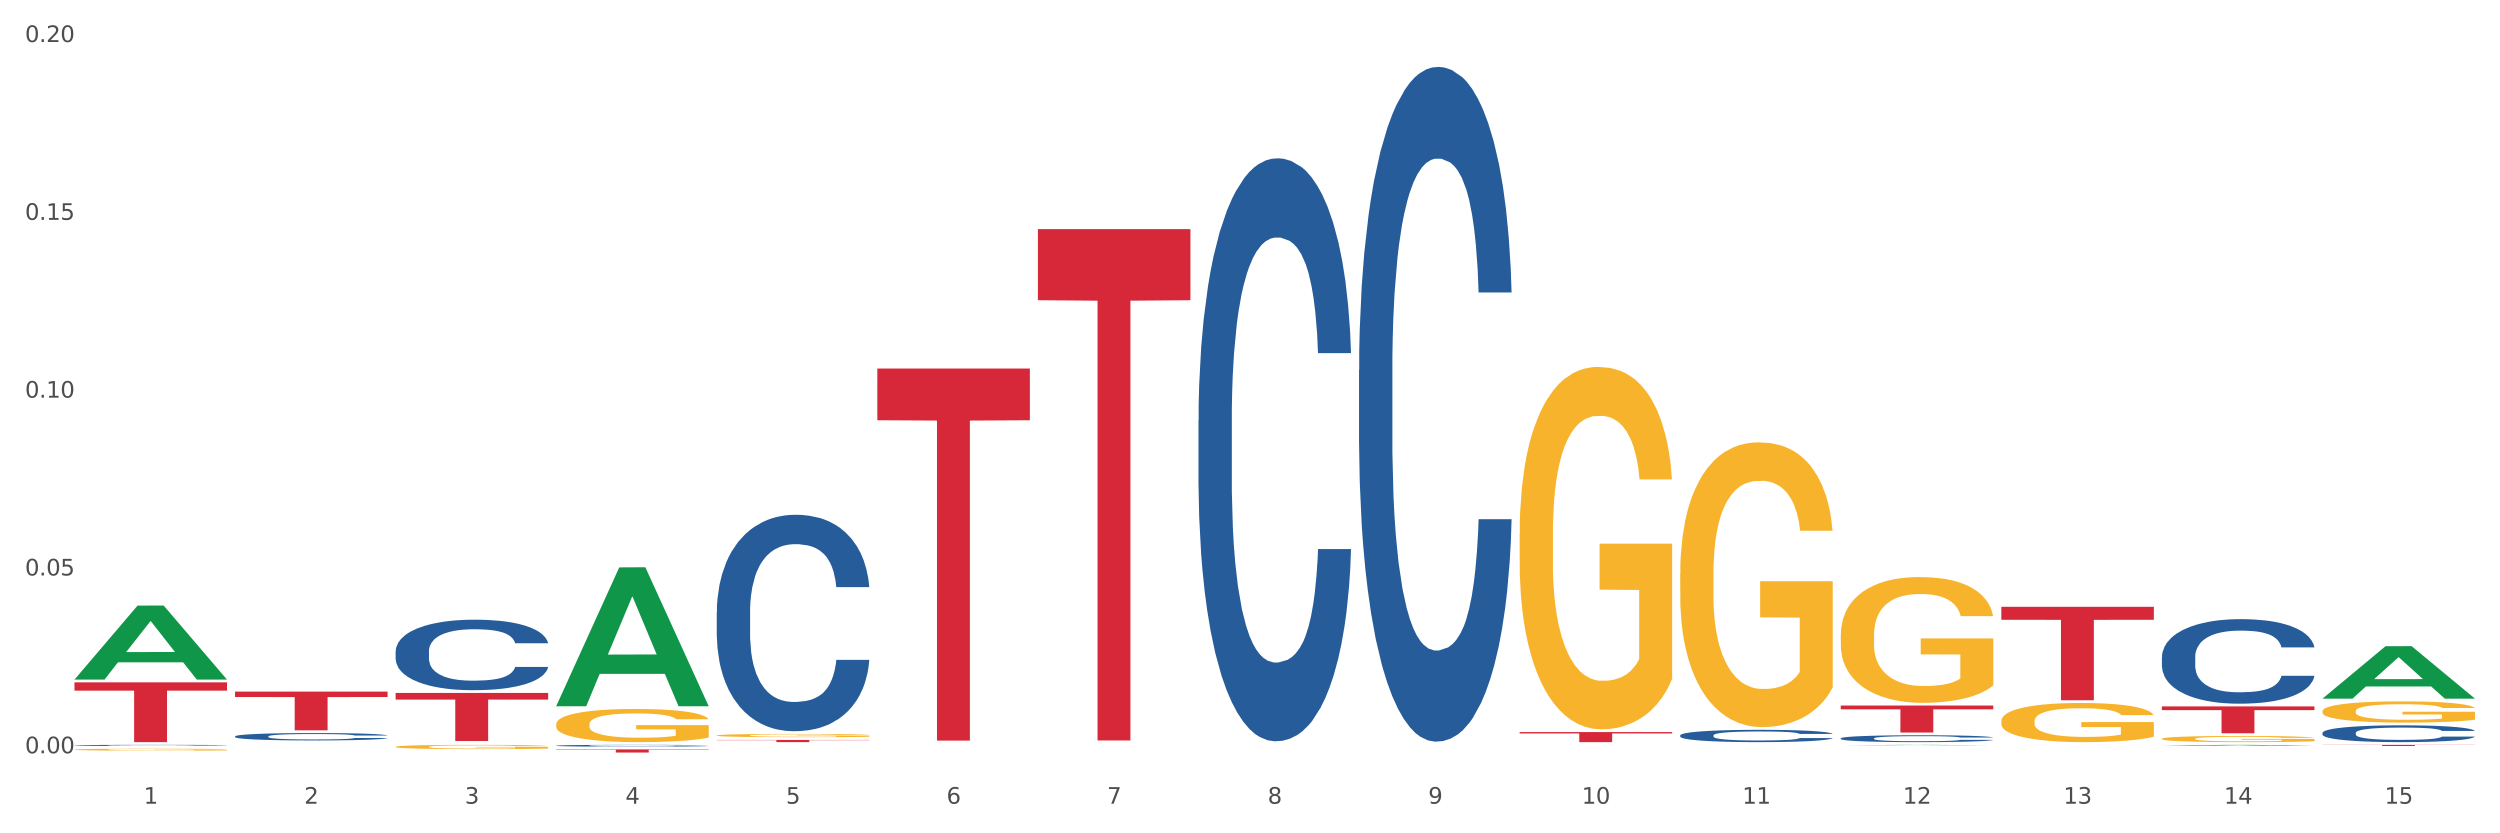 <?xml version="1.0" encoding="utf-8" standalone="no"?>
<!DOCTYPE svg PUBLIC "-//W3C//DTD SVG 1.1//EN"
  "http://www.w3.org/Graphics/SVG/1.1/DTD/svg11.dtd">
<svg xmlns:xlink="http://www.w3.org/1999/xlink" width="1080pt" height="360pt" viewBox="0 0 1080 360" xmlns="http://www.w3.org/2000/svg" version="1.1">
 <rect x="0" y="0" width="1080" height="360" fill="#333333" stroke="none"/>
 <defs>
  <style type="text/css">*{stroke-linejoin: round; stroke-linecap: butt}</style>
 </defs>
 <g id="figure_1">
  <g id="patch_1">
   <path d="M 0 360 
L 1080 360 
L 1080 0 
L 0 0 
z
" style="fill: #ffffff; stroke: #ffffff; stroke-linejoin: miter"/>
  </g>
  <g id="axes_1">
   <g id="matplotlib.axis_1">
    <g id="xtick_1">
     <g id="text_1">
      <!-- 1 -->
      <g style="fill: #4d4d4d" transform="translate(62.07 347.204) scale(0.096 -0.096)">
       <defs>
        <path id="DejaVuSans-31" d="M 794 531 
L 1825 531 
L 1825 4091 
L 703 3866 
L 703 4441 
L 1819 4666 
L 2450 4666 
L 2450 531 
L 3481 531 
L 3481 0 
L 794 0 
L 794 531 
z
" transform="scale(0.016)"/>
       </defs>
       <use xlink:href="#DejaVuSans-31"/>
      </g>
     </g>
    </g>
    <g id="xtick_2">
     <g id="text_2">
      <!-- 2 -->
      <g style="fill: #4d4d4d" transform="translate(131.436 347.204) scale(0.096 -0.096)">
       <defs>
        <path id="DejaVuSans-32" d="M 1228 531 
L 3431 531 
L 3431 0 
L 469 0 
L 469 531 
Q 828 903 1448 1529 
Q 2069 2156 2228 2338 
Q 2531 2678 2651 2914 
Q 2772 3150 2772 3378 
Q 2772 3750 2511 3984 
Q 2250 4219 1831 4219 
Q 1534 4219 1204 4116 
Q 875 4013 500 3803 
L 500 4441 
Q 881 4594 1212 4672 
Q 1544 4750 1819 4750 
Q 2544 4750 2975 4387 
Q 3406 4025 3406 3419 
Q 3406 3131 3298 2873 
Q 3191 2616 2906 2266 
Q 2828 2175 2409 1742 
Q 1991 1309 1228 531 
z
" transform="scale(0.016)"/>
       </defs>
       <use xlink:href="#DejaVuSans-32"/>
      </g>
     </g>
    </g>
    <g id="xtick_3">
     <g id="text_3">
      <!-- 3 -->
      <g style="fill: #4d4d4d" transform="translate(200.802 347.204) scale(0.096 -0.096)">
       <defs>
        <path id="DejaVuSans-33" d="M 2597 2516 
Q 3050 2419 3304 2112 
Q 3559 1806 3559 1356 
Q 3559 666 3084 287 
Q 2609 -91 1734 -91 
Q 1441 -91 1130 -33 
Q 819 25 488 141 
L 488 750 
Q 750 597 1062 519 
Q 1375 441 1716 441 
Q 2309 441 2620 675 
Q 2931 909 2931 1356 
Q 2931 1769 2642 2001 
Q 2353 2234 1838 2234 
L 1294 2234 
L 1294 2753 
L 1863 2753 
Q 2328 2753 2575 2939 
Q 2822 3125 2822 3475 
Q 2822 3834 2567 4026 
Q 2313 4219 1838 4219 
Q 1578 4219 1281 4162 
Q 984 4106 628 3988 
L 628 4550 
Q 988 4650 1302 4700 
Q 1616 4750 1894 4750 
Q 2613 4750 3031 4423 
Q 3450 4097 3450 3541 
Q 3450 3153 3228 2886 
Q 3006 2619 2597 2516 
z
" transform="scale(0.016)"/>
       </defs>
       <use xlink:href="#DejaVuSans-33"/>
      </g>
     </g>
    </g>
    <g id="xtick_4">
     <g id="text_4">
      <!-- 4 -->
      <g style="fill: #4d4d4d" transform="translate(270.169 347.204) scale(0.096 -0.096)">
       <defs>
        <path id="DejaVuSans-34" d="M 2419 4116 
L 825 1625 
L 2419 1625 
L 2419 4116 
z
M 2253 4666 
L 3047 4666 
L 3047 1625 
L 3713 1625 
L 3713 1100 
L 3047 1100 
L 3047 0 
L 2419 0 
L 2419 1100 
L 313 1100 
L 313 1709 
L 2253 4666 
z
" transform="scale(0.016)"/>
       </defs>
       <use xlink:href="#DejaVuSans-34"/>
      </g>
     </g>
    </g>
    <g id="xtick_5">
     <g id="text_5">
      <!-- 5 -->
      <g style="fill: #4d4d4d" transform="translate(339.535 347.204) scale(0.096 -0.096)">
       <defs>
        <path id="DejaVuSans-35" d="M 691 4666 
L 3169 4666 
L 3169 4134 
L 1269 4134 
L 1269 2991 
Q 1406 3038 1543 3061 
Q 1681 3084 1819 3084 
Q 2600 3084 3056 2656 
Q 3513 2228 3513 1497 
Q 3513 744 3044 326 
Q 2575 -91 1722 -91 
Q 1428 -91 1123 -41 
Q 819 9 494 109 
L 494 744 
Q 775 591 1075 516 
Q 1375 441 1709 441 
Q 2250 441 2565 725 
Q 2881 1009 2881 1497 
Q 2881 1984 2565 2268 
Q 2250 2553 1709 2553 
Q 1456 2553 1204 2497 
Q 953 2441 691 2322 
L 691 4666 
z
" transform="scale(0.016)"/>
       </defs>
       <use xlink:href="#DejaVuSans-35"/>
      </g>
     </g>
    </g>
    <g id="xtick_6">
     <g id="text_6">
      <!-- 6 -->
      <g style="fill: #4d4d4d" transform="translate(408.901 347.204) scale(0.096 -0.096)">
       <defs>
        <path id="DejaVuSans-36" d="M 2113 2584 
Q 1688 2584 1439 2293 
Q 1191 2003 1191 1497 
Q 1191 994 1439 701 
Q 1688 409 2113 409 
Q 2538 409 2786 701 
Q 3034 994 3034 1497 
Q 3034 2003 2786 2293 
Q 2538 2584 2113 2584 
z
M 3366 4563 
L 3366 3988 
Q 3128 4100 2886 4159 
Q 2644 4219 2406 4219 
Q 1781 4219 1451 3797 
Q 1122 3375 1075 2522 
Q 1259 2794 1537 2939 
Q 1816 3084 2150 3084 
Q 2853 3084 3261 2657 
Q 3669 2231 3669 1497 
Q 3669 778 3244 343 
Q 2819 -91 2113 -91 
Q 1303 -91 875 529 
Q 447 1150 447 2328 
Q 447 3434 972 4092 
Q 1497 4750 2381 4750 
Q 2619 4750 2861 4703 
Q 3103 4656 3366 4563 
z
" transform="scale(0.016)"/>
       </defs>
       <use xlink:href="#DejaVuSans-36"/>
      </g>
     </g>
    </g>
    <g id="xtick_7">
     <g id="text_7">
      <!-- 7 -->
      <g style="fill: #4d4d4d" transform="translate(478.267 347.204) scale(0.096 -0.096)">
       <defs>
        <path id="DejaVuSans-37" d="M 525 4666 
L 3525 4666 
L 3525 4397 
L 1831 0 
L 1172 0 
L 2766 4134 
L 525 4134 
L 525 4666 
z
" transform="scale(0.016)"/>
       </defs>
       <use xlink:href="#DejaVuSans-37"/>
      </g>
     </g>
    </g>
    <g id="xtick_8">
     <g id="text_8">
      <!-- 8 -->
      <g style="fill: #4d4d4d" transform="translate(547.634 347.204) scale(0.096 -0.096)">
       <defs>
        <path id="DejaVuSans-38" d="M 2034 2216 
Q 1584 2216 1326 1975 
Q 1069 1734 1069 1313 
Q 1069 891 1326 650 
Q 1584 409 2034 409 
Q 2484 409 2743 651 
Q 3003 894 3003 1313 
Q 3003 1734 2745 1975 
Q 2488 2216 2034 2216 
z
M 1403 2484 
Q 997 2584 770 2862 
Q 544 3141 544 3541 
Q 544 4100 942 4425 
Q 1341 4750 2034 4750 
Q 2731 4750 3128 4425 
Q 3525 4100 3525 3541 
Q 3525 3141 3298 2862 
Q 3072 2584 2669 2484 
Q 3125 2378 3379 2068 
Q 3634 1759 3634 1313 
Q 3634 634 3220 271 
Q 2806 -91 2034 -91 
Q 1263 -91 848 271 
Q 434 634 434 1313 
Q 434 1759 690 2068 
Q 947 2378 1403 2484 
z
M 1172 3481 
Q 1172 3119 1398 2916 
Q 1625 2713 2034 2713 
Q 2441 2713 2670 2916 
Q 2900 3119 2900 3481 
Q 2900 3844 2670 4047 
Q 2441 4250 2034 4250 
Q 1625 4250 1398 4047 
Q 1172 3844 1172 3481 
z
" transform="scale(0.016)"/>
       </defs>
       <use xlink:href="#DejaVuSans-38"/>
      </g>
     </g>
    </g>
    <g id="xtick_9">
     <g id="text_9">
      <!-- 9 -->
      <g style="fill: #4d4d4d" transform="translate(617 347.204) scale(0.096 -0.096)">
       <defs>
        <path id="DejaVuSans-39" d="M 703 97 
L 703 672 
Q 941 559 1184 500 
Q 1428 441 1663 441 
Q 2288 441 2617 861 
Q 2947 1281 2994 2138 
Q 2813 1869 2534 1725 
Q 2256 1581 1919 1581 
Q 1219 1581 811 2004 
Q 403 2428 403 3163 
Q 403 3881 828 4315 
Q 1253 4750 1959 4750 
Q 2769 4750 3195 4129 
Q 3622 3509 3622 2328 
Q 3622 1225 3098 567 
Q 2575 -91 1691 -91 
Q 1453 -91 1209 -44 
Q 966 3 703 97 
z
M 1959 2075 
Q 2384 2075 2632 2365 
Q 2881 2656 2881 3163 
Q 2881 3666 2632 3958 
Q 2384 4250 1959 4250 
Q 1534 4250 1286 3958 
Q 1038 3666 1038 3163 
Q 1038 2656 1286 2365 
Q 1534 2075 1959 2075 
z
" transform="scale(0.016)"/>
       </defs>
       <use xlink:href="#DejaVuSans-39"/>
      </g>
     </g>
    </g>
    <g id="xtick_10">
     <g id="text_10">
      <!-- 10 -->
      <g style="fill: #4d4d4d" transform="translate(683.312 347.204) scale(0.096 -0.096)">
       <defs>
        <path id="DejaVuSans-30" d="M 2034 4250 
Q 1547 4250 1301 3770 
Q 1056 3291 1056 2328 
Q 1056 1369 1301 889 
Q 1547 409 2034 409 
Q 2525 409 2770 889 
Q 3016 1369 3016 2328 
Q 3016 3291 2770 3770 
Q 2525 4250 2034 4250 
z
M 2034 4750 
Q 2819 4750 3233 4129 
Q 3647 3509 3647 2328 
Q 3647 1150 3233 529 
Q 2819 -91 2034 -91 
Q 1250 -91 836 529 
Q 422 1150 422 2328 
Q 422 3509 836 4129 
Q 1250 4750 2034 4750 
z
" transform="scale(0.016)"/>
       </defs>
       <use xlink:href="#DejaVuSans-31"/>
       <use xlink:href="#DejaVuSans-30" transform="translate(63.623 0)"/>
      </g>
     </g>
    </g>
    <g id="xtick_11">
     <g id="text_11">
      <!-- 11 -->
      <g style="fill: #4d4d4d" transform="translate(752.678 347.204) scale(0.096 -0.096)">
       <use xlink:href="#DejaVuSans-31"/>
       <use xlink:href="#DejaVuSans-31" transform="translate(63.623 0)"/>
      </g>
     </g>
    </g>
    <g id="xtick_12">
     <g id="text_12">
      <!-- 12 -->
      <g style="fill: #4d4d4d" transform="translate(822.044 347.204) scale(0.096 -0.096)">
       <use xlink:href="#DejaVuSans-31"/>
       <use xlink:href="#DejaVuSans-32" transform="translate(63.623 0)"/>
      </g>
     </g>
    </g>
    <g id="xtick_13">
     <g id="text_13">
      <!-- 13 -->
      <g style="fill: #4d4d4d" transform="translate(891.411 347.204) scale(0.096 -0.096)">
       <use xlink:href="#DejaVuSans-31"/>
       <use xlink:href="#DejaVuSans-33" transform="translate(63.623 0)"/>
      </g>
     </g>
    </g>
    <g id="xtick_14">
     <g id="text_14">
      <!-- 14 -->
      <g style="fill: #4d4d4d" transform="translate(960.777 347.204) scale(0.096 -0.096)">
       <use xlink:href="#DejaVuSans-31"/>
       <use xlink:href="#DejaVuSans-34" transform="translate(63.623 0)"/>
      </g>
     </g>
    </g>
    <g id="xtick_15">
     <g id="text_15">
      <!-- 15 -->
      <g style="fill: #4d4d4d" transform="translate(1030.143 347.204) scale(0.096 -0.096)">
       <use xlink:href="#DejaVuSans-31"/>
       <use xlink:href="#DejaVuSans-35" transform="translate(63.623 0)"/>
      </g>
     </g>
    </g>
    <g id="xtick_16"/>
    <g id="xtick_17"/>
    <g id="xtick_18"/>
    <g id="xtick_19"/>
    <g id="xtick_20"/>
    <g id="xtick_21"/>
    <g id="xtick_22"/>
    <g id="xtick_23"/>
    <g id="xtick_24"/>
    <g id="xtick_25"/>
    <g id="xtick_26"/>
    <g id="xtick_27"/>
    <g id="xtick_28"/>
    <g id="xtick_29"/>
   </g>
   <g id="matplotlib.axis_2">
    <g id="ytick_1">
     <g id="text_16">
      <!-- 0.00 -->
      <g style="fill: #4d4d4d" transform="translate(10.8 325.418) scale(0.096 -0.096)">
       <defs>
        <path id="DejaVuSans-2e" d="M 684 794 
L 1344 794 
L 1344 0 
L 684 0 
L 684 794 
z
" transform="scale(0.016)"/>
       </defs>
       <use xlink:href="#DejaVuSans-30"/>
       <use xlink:href="#DejaVuSans-2e" transform="translate(63.623 0)"/>
       <use xlink:href="#DejaVuSans-30" transform="translate(95.41 0)"/>
       <use xlink:href="#DejaVuSans-30" transform="translate(159.033 0)"/>
      </g>
     </g>
    </g>
    <g id="ytick_2">
     <g id="text_17">
      <!-- 0.05 -->
      <g style="fill: #4d4d4d" transform="translate(10.8 248.603) scale(0.096 -0.096)">
       <use xlink:href="#DejaVuSans-30"/>
       <use xlink:href="#DejaVuSans-2e" transform="translate(63.623 0)"/>
       <use xlink:href="#DejaVuSans-30" transform="translate(95.41 0)"/>
       <use xlink:href="#DejaVuSans-35" transform="translate(159.033 0)"/>
      </g>
     </g>
    </g>
    <g id="ytick_3">
     <g id="text_18">
      <!-- 0.10 -->
      <g style="fill: #4d4d4d" transform="translate(10.8 171.788) scale(0.096 -0.096)">
       <use xlink:href="#DejaVuSans-30"/>
       <use xlink:href="#DejaVuSans-2e" transform="translate(63.623 0)"/>
       <use xlink:href="#DejaVuSans-31" transform="translate(95.41 0)"/>
       <use xlink:href="#DejaVuSans-30" transform="translate(159.033 0)"/>
      </g>
     </g>
    </g>
    <g id="ytick_4">
     <g id="text_19">
      <!-- 0.15 -->
      <g style="fill: #4d4d4d" transform="translate(10.8 94.973) scale(0.096 -0.096)">
       <use xlink:href="#DejaVuSans-30"/>
       <use xlink:href="#DejaVuSans-2e" transform="translate(63.623 0)"/>
       <use xlink:href="#DejaVuSans-31" transform="translate(95.41 0)"/>
       <use xlink:href="#DejaVuSans-35" transform="translate(159.033 0)"/>
      </g>
     </g>
    </g>
    <g id="ytick_5">
     <g id="text_20">
      <!-- 0.20 -->
      <g style="fill: #4d4d4d" transform="translate(10.8 18.158) scale(0.096 -0.096)">
       <use xlink:href="#DejaVuSans-30"/>
       <use xlink:href="#DejaVuSans-2e" transform="translate(63.623 0)"/>
       <use xlink:href="#DejaVuSans-32" transform="translate(95.41 0)"/>
       <use xlink:href="#DejaVuSans-30" transform="translate(159.033 0)"/>
      </g>
     </g>
    </g>
    <g id="ytick_6"/>
    <g id="ytick_7"/>
    <g id="ytick_8"/>
    <g id="ytick_9"/>
   </g>
   <g id="PolyCollection_1">
    <path d="M 32.175 293.534 
L 32.243 293.503 
L 59.417 261.616 
L 70.695 261.586 
L 98.073 293.594 
L 85.029 293.594 
L 79.119 286.14 
L 51.061 286.14 
L 50.857 286.26 
L 45.151 293.594 
L 32.175 293.594 
L 32.175 293.534 
L 54.594 281.692 
L 75.586 281.662 
L 65.192 268.408 
L 65.056 268.348 
L 64.92 268.438 
L 54.526 281.662 
L 54.594 281.692 
L 32.175 293.534 
z
" clip-path="url(#p89e8c649f9)" style="fill: #109648"/>
    <path d="M 240.274 304.994 
L 240.342 304.938 
L 267.516 245.11 
L 278.793 245.054 
L 306.172 305.107 
L 293.128 305.107 
L 287.217 291.123 
L 259.16 291.123 
L 258.956 291.348 
L 253.249 305.107 
L 240.274 305.107 
L 240.274 304.994 
L 262.693 282.777 
L 283.685 282.721 
L 273.291 257.854 
L 273.155 257.741 
L 273.019 257.91 
L 262.625 282.721 
L 262.693 282.777 
L 240.274 304.994 
z
" clip-path="url(#p89e8c649f9)" style="fill: #109648"/>
    <path d="M 795.203 321.964 
L 795.271 321.964 
L 822.446 321.771 
L 833.723 321.771 
L 861.101 321.964 
L 848.058 321.964 
L 842.147 321.919 
L 814.09 321.919 
L 813.886 321.92 
L 808.179 321.964 
L 795.203 321.964 
L 795.203 321.964 
L 817.622 321.892 
L 838.615 321.892 
L 828.22 321.812 
L 828.084 321.812 
L 827.949 321.812 
L 817.554 321.892 
L 817.622 321.892 
L 795.203 321.964 
z
" clip-path="url(#p89e8c649f9)" style="fill: #109648"/>
    <path d="M 933.936 322.242 
L 934.004 322.241 
L 961.178 321.771 
L 972.456 321.771 
L 999.834 322.243 
L 986.79 322.243 
L 980.88 322.133 
L 952.822 322.133 
L 952.618 322.135 
L 946.912 322.243 
L 933.936 322.243 
L 933.936 322.242 
L 956.355 322.067 
L 977.347 322.067 
L 966.953 321.871 
L 966.817 321.87 
L 966.681 321.872 
L 956.287 322.067 
L 956.355 322.067 
L 933.936 322.242 
z
" clip-path="url(#p89e8c649f9)" style="fill: #109648"/>
    <path d="M 1003.302 301.785 
L 1003.37 301.764 
L 1030.544 279.158 
L 1041.822 279.137 
L 1069.2 301.827 
L 1056.156 301.827 
L 1050.246 296.544 
L 1022.188 296.544 
L 1021.984 296.629 
L 1016.278 301.827 
L 1003.302 301.827 
L 1003.302 301.785 
L 1025.721 293.39 
L 1046.713 293.369 
L 1036.319 283.973 
L 1036.183 283.931 
L 1036.047 283.995 
L 1025.653 293.369 
L 1025.721 293.39 
L 1003.302 301.785 
z
" clip-path="url(#p89e8c649f9)" style="fill: #109648"/>
    <path d="M 32.175 323.837 
L 32.253 323.836 
L 32.253 323.809 
L 32.408 323.785 
L 33.186 323.728 
L 34.353 323.681 
L 35.209 323.656 
L 36.065 323.636 
L 37.076 323.615 
L 38.321 323.594 
L 40.578 323.563 
L 41.978 323.547 
L 43.69 323.53 
L 46.802 323.506 
L 49.058 323.492 
L 51.392 323.481 
L 55.204 323.467 
L 57.694 323.461 
L 60.339 323.457 
L 63.529 323.453 
L 65.941 323.453 
L 71.231 323.455 
L 75.744 323.462 
L 77.922 323.467 
L 80.723 323.476 
L 82.201 323.482 
L 84.613 323.494 
L 87.103 323.51 
L 88.815 323.524 
L 91.382 323.55 
L 93.327 323.576 
L 95.116 323.608 
L 96.05 323.63 
L 96.75 323.65 
L 97.373 323.674 
L 97.995 323.711 
L 83.991 323.711 
L 83.446 323.684 
L 82.59 323.659 
L 81.346 323.635 
L 80.256 323.62 
L 78.389 323.601 
L 76.677 323.589 
L 74.888 323.579 
L 72.71 323.572 
L 70.998 323.568 
L 68.586 323.565 
L 63.84 323.566 
L 60.65 323.572 
L 58.472 323.579 
L 57.071 323.586 
L 55.827 323.594 
L 54.426 323.604 
L 52.792 323.62 
L 51.625 323.635 
L 50.458 323.653 
L 49.525 323.671 
L 48.669 323.693 
L 47.969 323.715 
L 47.424 323.739 
L 46.957 323.768 
L 46.568 323.815 
L 46.568 323.919 
L 46.724 323.943 
L 47.113 323.974 
L 47.58 323.998 
L 48.358 324.026 
L 49.058 324.045 
L 50.381 324.072 
L 51.859 324.095 
L 53.026 324.109 
L 54.193 324.121 
L 56.216 324.138 
L 58.472 324.152 
L 60.417 324.16 
L 63.062 324.168 
L 64.852 324.171 
L 66.408 324.172 
L 70.22 324.172 
L 72.943 324.17 
L 75.977 324.165 
L 78.311 324.158 
L 80.256 324.149 
L 82.435 324.136 
L 83.835 324.123 
L 83.835 323.964 
L 66.719 323.963 
L 66.719 323.858 
L 98.073 323.858 
L 98.073 324.168 
L 96.75 324.183 
L 95.272 324.198 
L 93.716 324.211 
L 91.382 324.227 
L 88.581 324.242 
L 86.091 324.253 
L 83.446 324.262 
L 80.334 324.27 
L 76.288 324.278 
L 73.799 324.281 
L 70.687 324.283 
L 67.03 324.284 
L 63.84 324.282 
L 60.728 324.278 
L 57.461 324.272 
L 54.271 324.262 
L 51.859 324.252 
L 49.447 324.24 
L 46.879 324.224 
L 44.857 324.209 
L 43.301 324.195 
L 41.589 324.177 
L 39.722 324.155 
L 38.321 324.134 
L 37.076 324.113 
L 35.754 324.086 
L 34.82 324.062 
L 33.887 324.032 
L 33.342 324.01 
L 32.72 323.976 
L 32.253 323.929 
L 32.175 323.837 
z
" clip-path="url(#p89e8c649f9)" style="fill: #f7b32b"/>
    <path d="M 170.907 322.628 
L 170.985 322.627 
L 170.985 322.566 
L 171.141 322.513 
L 171.919 322.386 
L 173.086 322.281 
L 173.942 322.225 
L 174.798 322.179 
L 175.809 322.133 
L 177.054 322.086 
L 179.31 322.016 
L 180.71 321.981 
L 182.422 321.944 
L 185.534 321.889 
L 187.79 321.859 
L 190.124 321.833 
L 193.937 321.803 
L 196.426 321.789 
L 199.072 321.779 
L 202.261 321.772 
L 204.673 321.771 
L 209.964 321.776 
L 214.476 321.791 
L 216.655 321.803 
L 219.456 321.823 
L 220.934 321.837 
L 223.346 321.864 
L 225.835 321.9 
L 227.547 321.93 
L 230.114 321.988 
L 232.059 322.045 
L 233.849 322.116 
L 234.783 322.166 
L 235.483 322.211 
L 236.105 322.264 
L 236.728 322.347 
L 222.723 322.347 
L 222.179 322.288 
L 221.323 322.232 
L 220.078 322.177 
L 218.989 322.144 
L 217.122 322.101 
L 215.41 322.074 
L 213.62 322.054 
L 211.442 322.037 
L 209.73 322.028 
L 207.319 322.022 
L 202.573 322.023 
L 199.383 322.037 
L 197.204 322.054 
L 195.804 322.069 
L 194.559 322.086 
L 193.159 322.11 
L 191.525 322.145 
L 190.358 322.177 
L 189.191 322.218 
L 188.257 322.259 
L 187.401 322.306 
L 186.701 322.357 
L 186.157 322.41 
L 185.69 322.474 
L 185.301 322.581 
L 185.301 322.813 
L 185.456 322.866 
L 185.845 322.935 
L 186.312 322.988 
L 187.09 323.05 
L 187.79 323.093 
L 189.113 323.154 
L 190.591 323.204 
L 191.758 323.237 
L 192.925 323.264 
L 194.948 323.301 
L 197.204 323.332 
L 199.149 323.35 
L 201.795 323.367 
L 203.584 323.374 
L 205.14 323.377 
L 208.952 323.377 
L 211.675 323.372 
L 214.71 323.36 
L 217.044 323.345 
L 218.989 323.326 
L 221.167 323.296 
L 222.568 323.267 
L 222.568 322.913 
L 205.451 322.911 
L 205.451 322.676 
L 236.805 322.676 
L 236.805 323.367 
L 235.483 323.403 
L 234.004 323.435 
L 232.448 323.464 
L 230.114 323.499 
L 227.314 323.533 
L 224.824 323.557 
L 222.179 323.577 
L 219.067 323.596 
L 215.021 323.613 
L 212.531 323.62 
L 209.419 323.625 
L 205.763 323.626 
L 202.573 323.623 
L 199.461 323.615 
L 196.193 323.599 
L 193.003 323.577 
L 190.591 323.555 
L 188.179 323.528 
L 185.612 323.493 
L 183.589 323.459 
L 182.033 323.428 
L 180.321 323.389 
L 178.454 323.338 
L 177.054 323.293 
L 175.809 323.245 
L 174.486 323.184 
L 173.553 323.132 
L 172.619 323.065 
L 172.074 323.016 
L 171.452 322.94 
L 170.985 322.833 
L 170.907 322.628 
z
" clip-path="url(#p89e8c649f9)" style="fill: #f7b32b"/>
    <path d="M 656.471 316.247 
L 722.369 316.247 
L 722.369 316.852 
L 696.447 316.856 
L 696.447 320.599 
L 682.237 320.599 
L 682.237 316.856 
L 656.471 316.852 
L 656.471 316.251 
L 656.471 316.247 
z
" clip-path="url(#p89e8c649f9)" style="fill: #d62839"/>
    <path d="M 240.274 322.126 
L 240.352 322.125 
L 240.352 322.105 
L 240.585 322.078 
L 241.442 322.027 
L 242.533 321.989 
L 244.402 321.944 
L 245.415 321.925 
L 246.739 321.904 
L 249.465 321.87 
L 252.581 321.842 
L 254.762 321.826 
L 256.398 321.816 
L 260.059 321.797 
L 262.162 321.79 
L 264.343 321.783 
L 266.212 321.779 
L 269.328 321.774 
L 271.821 321.771 
L 274.703 321.771 
L 277.117 321.771 
L 280.311 321.774 
L 284.985 321.783 
L 286.776 321.788 
L 289.191 321.797 
L 291.683 321.808 
L 293.709 321.82 
L 296.045 321.837 
L 298.46 321.858 
L 300.797 321.886 
L 302.433 321.911 
L 303.757 321.938 
L 304.925 321.97 
L 305.782 322.006 
L 306.172 322.035 
L 291.917 322.035 
L 291.528 322.008 
L 290.749 321.98 
L 289.97 321.96 
L 289.113 321.944 
L 287.789 321.926 
L 286.62 321.915 
L 284.673 321.901 
L 282.881 321.892 
L 281.401 321.887 
L 279.61 321.883 
L 275.793 321.878 
L 273.067 321.878 
L 271.353 321.88 
L 269.25 321.883 
L 267.458 321.889 
L 265.355 321.897 
L 263.72 321.907 
L 262.084 321.919 
L 261.149 321.928 
L 259.747 321.943 
L 258.812 321.956 
L 257.566 321.979 
L 256.865 321.995 
L 255.619 322.036 
L 255.073 322.066 
L 254.84 322.087 
L 254.684 322.11 
L 254.684 322.223 
L 255.151 322.274 
L 255.541 322.295 
L 256.164 322.32 
L 257.332 322.352 
L 259.046 322.383 
L 260.838 322.405 
L 262.318 322.419 
L 263.72 322.429 
L 265.122 322.437 
L 266.835 322.444 
L 268.237 322.448 
L 270.341 322.453 
L 272.833 322.455 
L 274.78 322.455 
L 278.753 322.451 
L 280.545 322.448 
L 282.258 322.443 
L 284.128 322.435 
L 285.608 322.426 
L 286.465 322.419 
L 287.867 322.406 
L 288.957 322.391 
L 289.892 322.375 
L 290.515 322.36 
L 291.216 322.339 
L 291.761 322.314 
L 291.917 322.301 
L 306.172 322.301 
L 305.86 322.327 
L 305.315 322.352 
L 304.224 322.386 
L 303.367 322.406 
L 302.043 322.43 
L 300.641 322.45 
L 298.694 322.472 
L 296.902 322.489 
L 295.033 322.503 
L 293.008 322.516 
L 289.347 322.534 
L 288.022 322.539 
L 285.218 322.548 
L 283.037 322.553 
L 279.844 322.558 
L 276.572 322.561 
L 273.145 322.562 
L 270.107 322.56 
L 266.757 322.556 
L 264.654 322.552 
L 262.318 322.545 
L 259.591 322.535 
L 257.021 322.523 
L 254.606 322.508 
L 252.347 322.492 
L 250.244 322.473 
L 247.518 322.442 
L 245.493 322.412 
L 244.013 322.383 
L 243 322.36 
L 241.987 322.329 
L 241.442 322.308 
L 240.585 322.258 
L 240.274 322.211 
L 240.274 322.126 
z
" clip-path="url(#p89e8c649f9)" style="fill: #255c99"/>
    <path d="M 309.64 264.393 
L 309.718 264.307 
L 309.718 261.916 
L 309.951 258.671 
L 310.808 252.694 
L 311.899 248.168 
L 313.768 242.873 
L 314.781 240.653 
L 316.105 238.177 
L 318.831 234.163 
L 321.947 230.748 
L 324.128 228.869 
L 325.764 227.673 
L 329.425 225.539 
L 331.528 224.599 
L 333.709 223.831 
L 335.578 223.318 
L 338.694 222.721 
L 341.187 222.464 
L 344.069 222.379 
L 346.484 222.464 
L 349.677 222.806 
L 354.351 223.831 
L 356.142 224.429 
L 358.557 225.453 
L 361.05 226.82 
L 363.075 228.186 
L 365.412 230.15 
L 367.826 232.712 
L 370.163 235.957 
L 371.799 238.945 
L 373.123 242.105 
L 374.291 245.948 
L 375.148 250.132 
L 375.538 253.633 
L 361.283 253.633 
L 360.894 250.474 
L 360.115 247.058 
L 359.336 244.752 
L 358.479 242.873 
L 357.155 240.739 
L 355.987 239.372 
L 354.039 237.75 
L 352.248 236.725 
L 350.768 236.127 
L 348.976 235.615 
L 345.159 235.103 
L 342.433 235.103 
L 340.719 235.273 
L 338.616 235.7 
L 336.825 236.298 
L 334.722 237.323 
L 333.086 238.433 
L 331.45 239.885 
L 330.515 240.909 
L 329.113 242.788 
L 328.179 244.325 
L 326.932 246.972 
L 326.231 248.851 
L 324.985 253.718 
L 324.44 257.305 
L 324.206 259.781 
L 324.05 262.514 
L 324.05 275.835 
L 324.518 281.813 
L 324.907 284.375 
L 325.53 287.278 
L 326.699 291.035 
L 328.412 294.707 
L 330.204 297.354 
L 331.684 298.977 
L 333.086 300.172 
L 334.488 301.112 
L 336.202 301.966 
L 337.604 302.478 
L 339.707 302.99 
L 342.199 303.247 
L 344.147 303.247 
L 348.119 302.82 
L 349.911 302.393 
L 351.624 301.795 
L 353.494 300.856 
L 354.974 299.831 
L 355.831 299.062 
L 357.233 297.44 
L 358.323 295.732 
L 359.258 293.768 
L 359.881 292.06 
L 360.582 289.498 
L 361.127 286.595 
L 361.283 285.058 
L 375.538 285.058 
L 375.226 288.132 
L 374.681 291.121 
L 373.59 295.134 
L 372.734 297.44 
L 371.409 300.258 
L 370.007 302.649 
L 368.06 305.296 
L 366.268 307.26 
L 364.399 308.968 
L 362.374 310.505 
L 358.713 312.64 
L 357.389 313.238 
L 354.584 314.262 
L 352.403 314.86 
L 349.21 315.458 
L 345.938 315.799 
L 342.511 315.885 
L 339.473 315.714 
L 336.124 315.202 
L 334.021 314.689 
L 331.684 313.921 
L 328.957 312.725 
L 326.387 311.274 
L 323.972 309.566 
L 321.713 307.602 
L 319.61 305.381 
L 316.884 301.71 
L 314.859 298.123 
L 313.379 294.793 
L 312.366 291.975 
L 311.354 288.388 
L 310.808 285.912 
L 309.951 279.934 
L 309.64 274.384 
L 309.64 264.393 
z
" clip-path="url(#p89e8c649f9)" style="fill: #255c99"/>
    <path d="M 517.739 181.546 
L 517.816 181.316 
L 517.816 174.876 
L 518.05 166.136 
L 518.907 150.035 
L 519.997 137.845 
L 521.867 123.584 
L 522.88 117.604 
L 524.204 110.934 
L 526.93 100.123 
L 530.046 90.923 
L 532.227 85.863 
L 533.863 82.643 
L 537.523 76.893 
L 539.627 74.363 
L 541.808 72.292 
L 543.677 70.912 
L 546.793 69.302 
L 549.285 68.612 
L 552.167 68.382 
L 554.582 68.612 
L 557.776 69.532 
L 562.449 72.292 
L 564.241 73.903 
L 566.656 76.663 
L 569.148 80.343 
L 571.173 84.023 
L 573.51 89.313 
L 575.925 96.213 
L 578.262 104.954 
L 579.898 113.004 
L 581.222 121.514 
L 582.39 131.865 
L 583.247 143.135 
L 583.636 152.565 
L 569.382 152.565 
L 568.992 144.055 
L 568.214 134.855 
L 567.435 128.644 
L 566.578 123.584 
L 565.254 117.834 
L 564.085 114.154 
L 562.138 109.784 
L 560.346 107.024 
L 558.866 105.414 
L 557.075 104.034 
L 553.258 102.654 
L 550.532 102.654 
L 548.818 103.114 
L 546.715 104.264 
L 544.923 105.874 
L 542.82 108.634 
L 541.184 111.624 
L 539.549 115.534 
L 538.614 118.294 
L 537.212 123.354 
L 536.277 127.494 
L 535.031 134.625 
L 534.33 139.685 
L 533.084 152.795 
L 532.538 162.456 
L 532.305 169.126 
L 532.149 176.486 
L 532.149 212.367 
L 532.616 228.468 
L 533.006 235.368 
L 533.629 243.188 
L 534.797 253.309 
L 536.511 263.199 
L 538.302 270.329 
L 539.782 274.7 
L 541.184 277.92 
L 542.587 280.45 
L 544.3 282.75 
L 545.702 284.13 
L 547.805 285.51 
L 550.298 286.2 
L 552.245 286.2 
L 556.218 285.05 
L 558.009 283.9 
L 559.723 282.29 
L 561.593 279.76 
L 563.073 277 
L 563.929 274.93 
L 565.331 270.559 
L 566.422 265.959 
L 567.357 260.669 
L 567.98 256.069 
L 568.681 249.169 
L 569.226 241.348 
L 569.382 237.208 
L 583.636 237.208 
L 583.325 245.489 
L 582.78 253.539 
L 581.689 264.349 
L 580.832 270.559 
L 579.508 278.15 
L 578.106 284.59 
L 576.159 291.72 
L 574.367 297.01 
L 572.498 301.61 
L 570.472 305.751 
L 566.811 311.501 
L 565.487 313.111 
L 562.683 315.871 
L 560.502 317.481 
L 557.308 319.091 
L 554.037 320.011 
L 550.61 320.241 
L 547.572 319.781 
L 544.222 318.401 
L 542.119 317.021 
L 539.782 314.951 
L 537.056 311.731 
L 534.486 307.821 
L 532.071 303.221 
L 529.812 297.93 
L 527.709 291.95 
L 524.983 282.06 
L 522.957 272.399 
L 521.477 263.429 
L 520.465 255.839 
L 519.452 246.179 
L 518.907 239.508 
L 518.05 223.408 
L 517.739 208.457 
L 517.739 181.546 
z
" clip-path="url(#p89e8c649f9)" style="fill: #255c99"/>
    <path d="M 587.105 159.875 
L 587.183 159.609 
L 587.183 152.155 
L 587.416 142.039 
L 588.273 123.404 
L 589.364 109.294 
L 591.233 92.788 
L 592.246 85.867 
L 593.57 78.146 
L 596.296 65.634 
L 599.412 54.985 
L 601.593 49.129 
L 603.229 45.401 
L 606.89 38.746 
L 608.993 35.818 
L 611.174 33.422 
L 613.043 31.824 
L 616.159 29.961 
L 618.652 29.162 
L 621.534 28.896 
L 623.948 29.162 
L 627.142 30.227 
L 631.816 33.422 
L 633.607 35.285 
L 636.022 38.48 
L 638.514 42.739 
L 640.54 46.999 
L 642.877 53.122 
L 645.291 61.108 
L 647.628 71.225 
L 649.264 80.542 
L 650.588 90.392 
L 651.756 102.372 
L 652.613 115.417 
L 653.003 126.332 
L 638.748 126.332 
L 638.359 116.482 
L 637.58 105.833 
L 636.801 98.645 
L 635.944 92.788 
L 634.62 86.133 
L 633.451 81.873 
L 631.504 76.815 
L 629.713 73.621 
L 628.233 71.757 
L 626.441 70.16 
L 622.624 68.562 
L 619.898 68.562 
L 618.184 69.095 
L 616.081 70.426 
L 614.29 72.29 
L 612.186 75.484 
L 610.551 78.945 
L 608.915 83.471 
L 607.98 86.665 
L 606.578 92.522 
L 605.643 97.314 
L 604.397 105.567 
L 603.696 111.424 
L 602.45 126.598 
L 601.905 137.779 
L 601.671 145.5 
L 601.515 154.019 
L 601.515 195.549 
L 601.982 214.184 
L 602.372 222.171 
L 602.995 231.222 
L 604.163 242.936 
L 605.877 254.383 
L 607.669 262.636 
L 609.149 267.694 
L 610.551 271.421 
L 611.953 274.349 
L 613.666 277.012 
L 615.069 278.609 
L 617.172 280.206 
L 619.664 281.005 
L 621.612 281.005 
L 625.584 279.674 
L 627.376 278.343 
L 629.089 276.479 
L 630.959 273.551 
L 632.439 270.356 
L 633.296 267.96 
L 634.698 262.902 
L 635.788 257.578 
L 636.723 251.455 
L 637.346 246.13 
L 638.047 238.144 
L 638.592 229.092 
L 638.748 224.3 
L 653.003 224.3 
L 652.691 233.884 
L 652.146 243.202 
L 651.055 255.714 
L 650.199 262.902 
L 648.874 271.687 
L 647.472 279.141 
L 645.525 287.394 
L 643.733 293.517 
L 641.864 298.842 
L 639.839 303.634 
L 636.178 310.289 
L 634.853 312.153 
L 632.049 315.347 
L 629.868 317.211 
L 626.675 319.074 
L 623.403 320.139 
L 619.976 320.405 
L 616.938 319.873 
L 613.589 318.276 
L 611.485 316.678 
L 609.149 314.282 
L 606.422 310.555 
L 603.852 306.03 
L 601.437 300.705 
L 599.178 294.582 
L 597.075 287.66 
L 594.349 276.213 
L 592.324 265.032 
L 590.844 254.649 
L 589.831 245.864 
L 588.818 234.683 
L 588.273 226.963 
L 587.416 208.327 
L 587.105 191.023 
L 587.105 159.875 
z
" clip-path="url(#p89e8c649f9)" style="fill: #255c99"/>
    <path d="M 448.372 98.994 
L 514.27 98.994 
L 514.27 129.691 
L 488.348 129.898 
L 488.348 319.887 
L 474.138 319.887 
L 474.138 129.898 
L 448.372 129.691 
L 448.372 99.201 
L 448.372 98.994 
z
" clip-path="url(#p89e8c649f9)" style="fill: #d62839"/>
    <path d="M 32.175 322 
L 32.253 322 
L 32.253 321.987 
L 32.487 321.969 
L 33.343 321.936 
L 34.434 321.912 
L 36.303 321.883 
L 37.316 321.871 
L 38.64 321.857 
L 41.366 321.835 
L 44.482 321.816 
L 46.663 321.806 
L 48.299 321.8 
L 51.96 321.788 
L 54.063 321.783 
L 56.244 321.779 
L 58.114 321.776 
L 61.229 321.773 
L 63.722 321.771 
L 66.604 321.771 
L 69.019 321.771 
L 72.212 321.773 
L 76.886 321.779 
L 78.677 321.782 
L 81.092 321.788 
L 83.585 321.795 
L 85.61 321.802 
L 87.947 321.813 
L 90.361 321.827 
L 92.698 321.845 
L 94.334 321.861 
L 95.658 321.878 
L 96.827 321.899 
L 97.683 321.922 
L 98.073 321.941 
L 83.818 321.941 
L 83.429 321.924 
L 82.65 321.905 
L 81.871 321.893 
L 81.014 321.883 
L 79.69 321.871 
L 78.522 321.864 
L 76.574 321.855 
L 74.783 321.849 
L 73.303 321.846 
L 71.511 321.843 
L 67.694 321.84 
L 64.968 321.84 
L 63.255 321.841 
L 61.151 321.843 
L 59.36 321.847 
L 57.257 321.852 
L 55.621 321.858 
L 53.985 321.866 
L 53.05 321.872 
L 51.648 321.882 
L 50.714 321.891 
L 49.467 321.905 
L 48.766 321.915 
L 47.52 321.942 
L 46.975 321.961 
L 46.741 321.975 
L 46.585 321.99 
L 46.585 322.063 
L 47.053 322.095 
L 47.442 322.109 
L 48.065 322.125 
L 49.234 322.146 
L 50.947 322.166 
L 52.739 322.18 
L 54.219 322.189 
L 55.621 322.195 
L 57.023 322.201 
L 58.737 322.205 
L 60.139 322.208 
L 62.242 322.211 
L 64.734 322.212 
L 66.682 322.212 
L 70.654 322.21 
L 72.446 322.208 
L 74.16 322.204 
L 76.029 322.199 
L 77.509 322.194 
L 78.366 322.189 
L 79.768 322.181 
L 80.858 322.171 
L 81.793 322.16 
L 82.416 322.151 
L 83.117 322.137 
L 83.663 322.121 
L 83.818 322.113 
L 98.073 322.113 
L 97.761 322.13 
L 97.216 322.146 
L 96.126 322.168 
L 95.269 322.181 
L 93.945 322.196 
L 92.542 322.209 
L 90.595 322.223 
L 88.804 322.234 
L 86.934 322.243 
L 84.909 322.252 
L 81.248 322.264 
L 79.924 322.267 
L 77.12 322.272 
L 74.939 322.276 
L 71.745 322.279 
L 68.473 322.281 
L 65.046 322.281 
L 62.008 322.28 
L 58.659 322.277 
L 56.556 322.275 
L 54.219 322.27 
L 51.493 322.264 
L 48.922 322.256 
L 46.507 322.247 
L 44.248 322.236 
L 42.145 322.224 
L 39.419 322.204 
L 37.394 322.184 
L 35.914 322.166 
L 34.901 322.151 
L 33.889 322.131 
L 33.343 322.118 
L 32.487 322.085 
L 32.175 322.055 
L 32.175 322 
z
" clip-path="url(#p89e8c649f9)" style="fill: #255c99"/>
    <path d="M 170.907 281.39 
L 170.985 281.362 
L 170.985 280.584 
L 171.219 279.527 
L 172.076 277.58 
L 173.166 276.106 
L 175.036 274.381 
L 176.048 273.658 
L 177.373 272.851 
L 180.099 271.544 
L 183.215 270.432 
L 185.396 269.82 
L 187.031 269.43 
L 190.692 268.735 
L 192.796 268.429 
L 194.977 268.179 
L 196.846 268.012 
L 199.962 267.817 
L 202.454 267.734 
L 205.336 267.706 
L 207.751 267.734 
L 210.945 267.845 
L 215.618 268.179 
L 217.41 268.373 
L 219.825 268.707 
L 222.317 269.152 
L 224.342 269.597 
L 226.679 270.237 
L 229.094 271.071 
L 231.431 272.128 
L 233.066 273.102 
L 234.391 274.131 
L 235.559 275.382 
L 236.416 276.745 
L 236.805 277.886 
L 222.551 277.886 
L 222.161 276.857 
L 221.382 275.744 
L 220.604 274.993 
L 219.747 274.381 
L 218.422 273.686 
L 217.254 273.241 
L 215.307 272.712 
L 213.515 272.379 
L 212.035 272.184 
L 210.244 272.017 
L 206.427 271.85 
L 203.701 271.85 
L 201.987 271.906 
L 199.884 272.045 
L 198.092 272.239 
L 195.989 272.573 
L 194.353 272.935 
L 192.718 273.408 
L 191.783 273.741 
L 190.381 274.353 
L 189.446 274.854 
L 188.2 275.716 
L 187.499 276.328 
L 186.252 277.914 
L 185.707 279.082 
L 185.474 279.888 
L 185.318 280.778 
L 185.318 285.117 
L 185.785 287.064 
L 186.175 287.899 
L 186.798 288.844 
L 187.966 290.068 
L 189.68 291.264 
L 191.471 292.126 
L 192.951 292.655 
L 194.353 293.044 
L 195.755 293.35 
L 197.469 293.628 
L 198.871 293.795 
L 200.974 293.962 
L 203.467 294.046 
L 205.414 294.046 
L 209.387 293.907 
L 211.178 293.768 
L 212.892 293.573 
L 214.761 293.267 
L 216.241 292.933 
L 217.098 292.683 
L 218.5 292.154 
L 219.591 291.598 
L 220.526 290.958 
L 221.149 290.402 
L 221.85 289.568 
L 222.395 288.622 
L 222.551 288.121 
L 236.805 288.121 
L 236.494 289.123 
L 235.949 290.096 
L 234.858 291.403 
L 234.001 292.154 
L 232.677 293.072 
L 231.275 293.851 
L 229.328 294.713 
L 227.536 295.353 
L 225.667 295.909 
L 223.641 296.41 
L 219.98 297.105 
L 218.656 297.3 
L 215.852 297.634 
L 213.671 297.828 
L 210.477 298.023 
L 207.206 298.134 
L 203.779 298.162 
L 200.741 298.107 
L 197.391 297.94 
L 195.288 297.773 
L 192.951 297.522 
L 190.225 297.133 
L 187.655 296.66 
L 185.24 296.104 
L 182.981 295.464 
L 180.878 294.741 
L 178.152 293.545 
L 176.126 292.377 
L 174.646 291.292 
L 173.634 290.374 
L 172.621 289.206 
L 172.076 288.399 
L 171.219 286.452 
L 170.907 284.645 
L 170.907 281.39 
z
" clip-path="url(#p89e8c649f9)" style="fill: #255c99"/>
    <path d="M 32.175 294.765 
L 98.073 294.765 
L 98.073 298.355 
L 72.151 298.379 
L 72.151 320.599 
L 57.941 320.599 
L 57.941 298.379 
L 32.175 298.355 
L 32.175 294.789 
L 32.175 294.765 
z
" clip-path="url(#p89e8c649f9)" style="fill: #d62839"/>
    <path d="M 795.203 318.96 
L 795.281 318.957 
L 795.281 318.881 
L 795.515 318.778 
L 796.372 318.587 
L 797.462 318.443 
L 799.332 318.275 
L 800.344 318.204 
L 801.669 318.125 
L 804.395 317.998 
L 807.511 317.889 
L 809.692 317.829 
L 811.327 317.791 
L 814.988 317.723 
L 817.092 317.693 
L 819.273 317.669 
L 821.142 317.652 
L 824.258 317.633 
L 826.75 317.625 
L 829.632 317.622 
L 832.047 317.625 
L 835.241 317.636 
L 839.914 317.669 
L 841.706 317.688 
L 844.121 317.72 
L 846.613 317.764 
L 848.638 317.807 
L 850.975 317.87 
L 853.39 317.951 
L 855.727 318.055 
L 857.362 318.15 
L 858.687 318.25 
L 859.855 318.373 
L 860.712 318.506 
L 861.101 318.617 
L 846.847 318.617 
L 846.457 318.517 
L 845.678 318.408 
L 844.899 318.335 
L 844.043 318.275 
L 842.718 318.207 
L 841.55 318.163 
L 839.603 318.112 
L 837.811 318.079 
L 836.331 318.06 
L 834.54 318.044 
L 830.723 318.027 
L 827.997 318.027 
L 826.283 318.033 
L 824.18 318.046 
L 822.388 318.065 
L 820.285 318.098 
L 818.649 318.133 
L 817.014 318.18 
L 816.079 318.212 
L 814.677 318.272 
L 813.742 318.321 
L 812.496 318.405 
L 811.795 318.465 
L 810.548 318.62 
L 810.003 318.734 
L 809.77 318.813 
L 809.614 318.9 
L 809.614 319.324 
L 810.081 319.515 
L 810.471 319.596 
L 811.094 319.689 
L 812.262 319.808 
L 813.976 319.925 
L 815.767 320.009 
L 817.247 320.061 
L 818.649 320.099 
L 820.051 320.129 
L 821.765 320.156 
L 823.167 320.172 
L 825.27 320.189 
L 827.763 320.197 
L 829.71 320.197 
L 833.683 320.183 
L 835.474 320.17 
L 837.188 320.151 
L 839.057 320.121 
L 840.537 320.088 
L 841.394 320.064 
L 842.796 320.012 
L 843.887 319.958 
L 844.822 319.895 
L 845.445 319.841 
L 846.146 319.759 
L 846.691 319.667 
L 846.847 319.618 
L 861.101 319.618 
L 860.79 319.716 
L 860.245 319.811 
L 859.154 319.939 
L 858.297 320.012 
L 856.973 320.102 
L 855.571 320.178 
L 853.624 320.262 
L 851.832 320.325 
L 849.963 320.379 
L 847.937 320.428 
L 844.276 320.496 
L 842.952 320.515 
L 840.148 320.548 
L 837.967 320.567 
L 834.773 320.586 
L 831.502 320.597 
L 828.074 320.599 
L 825.037 320.594 
L 821.687 320.578 
L 819.584 320.561 
L 817.247 320.537 
L 814.521 320.499 
L 811.951 320.452 
L 809.536 320.398 
L 807.277 320.336 
L 805.174 320.265 
L 802.448 320.148 
L 800.422 320.034 
L 798.942 319.928 
L 797.93 319.838 
L 796.917 319.724 
L 796.372 319.645 
L 795.515 319.455 
L 795.203 319.278 
L 795.203 318.96 
z
" clip-path="url(#p89e8c649f9)" style="fill: #255c99"/>
    <path d="M 725.837 317.67 
L 725.915 317.665 
L 725.915 317.529 
L 726.149 317.345 
L 727.006 317.005 
L 728.096 316.747 
L 729.966 316.446 
L 730.978 316.32 
L 732.302 316.179 
L 735.029 315.951 
L 738.144 315.756 
L 740.325 315.65 
L 741.961 315.582 
L 745.622 315.46 
L 747.725 315.407 
L 749.906 315.363 
L 751.776 315.334 
L 754.891 315.3 
L 757.384 315.285 
L 760.266 315.28 
L 762.681 315.285 
L 765.874 315.305 
L 770.548 315.363 
L 772.34 315.397 
L 774.754 315.455 
L 777.247 315.533 
L 779.272 315.611 
L 781.609 315.722 
L 784.024 315.868 
L 786.36 316.053 
L 787.996 316.223 
L 789.32 316.402 
L 790.489 316.621 
L 791.346 316.859 
L 791.735 317.058 
L 777.481 317.058 
L 777.091 316.878 
L 776.312 316.684 
L 775.533 316.553 
L 774.676 316.446 
L 773.352 316.325 
L 772.184 316.247 
L 770.237 316.155 
L 768.445 316.096 
L 766.965 316.062 
L 765.173 316.033 
L 761.357 316.004 
L 758.63 316.004 
L 756.917 316.014 
L 754.814 316.038 
L 753.022 316.072 
L 750.919 316.13 
L 749.283 316.194 
L 747.647 316.276 
L 746.713 316.334 
L 745.311 316.441 
L 744.376 316.529 
L 743.13 316.679 
L 742.429 316.786 
L 741.182 317.063 
L 740.637 317.267 
L 740.403 317.408 
L 740.248 317.563 
L 740.248 318.321 
L 740.715 318.661 
L 741.104 318.807 
L 741.727 318.972 
L 742.896 319.186 
L 744.61 319.395 
L 746.401 319.545 
L 747.881 319.637 
L 749.283 319.706 
L 750.685 319.759 
L 752.399 319.808 
L 753.801 319.837 
L 755.904 319.866 
L 758.397 319.88 
L 760.344 319.88 
L 764.317 319.856 
L 766.108 319.832 
L 767.822 319.798 
L 769.691 319.744 
L 771.171 319.686 
L 772.028 319.642 
L 773.43 319.55 
L 774.521 319.453 
L 775.455 319.341 
L 776.079 319.244 
L 776.78 319.098 
L 777.325 318.933 
L 777.481 318.846 
L 791.735 318.846 
L 791.424 319.021 
L 790.878 319.191 
L 789.788 319.419 
L 788.931 319.55 
L 787.607 319.71 
L 786.205 319.846 
L 784.257 319.997 
L 782.466 320.109 
L 780.596 320.206 
L 778.571 320.293 
L 774.91 320.415 
L 773.586 320.449 
L 770.782 320.507 
L 768.601 320.541 
L 765.407 320.575 
L 762.136 320.594 
L 758.708 320.599 
L 755.67 320.59 
L 752.321 320.56 
L 750.218 320.531 
L 747.881 320.488 
L 745.155 320.42 
L 742.584 320.337 
L 740.17 320.24 
L 737.911 320.128 
L 735.808 320.002 
L 733.081 319.793 
L 731.056 319.589 
L 729.576 319.399 
L 728.563 319.239 
L 727.551 319.035 
L 727.006 318.894 
L 726.149 318.554 
L 725.837 318.239 
L 725.837 317.67 
z
" clip-path="url(#p89e8c649f9)" style="fill: #255c99"/>
    <path d="M 379.006 159.199 
L 444.904 159.199 
L 444.904 181.539 
L 418.982 181.69 
L 418.982 319.951 
L 404.772 319.951 
L 404.772 181.69 
L 379.006 181.539 
L 379.006 159.35 
L 379.006 159.199 
z
" clip-path="url(#p89e8c649f9)" style="fill: #d62839"/>
    <path d="M 309.64 319.64 
L 375.538 319.64 
L 375.538 319.773 
L 349.616 319.774 
L 349.616 320.599 
L 335.406 320.599 
L 335.406 319.774 
L 309.64 319.773 
L 309.64 319.64 
L 309.64 319.64 
z
" clip-path="url(#p89e8c649f9)" style="fill: #d62839"/>
    <path d="M 240.274 323.733 
L 306.172 323.733 
L 306.172 323.923 
L 280.25 323.924 
L 280.25 325.099 
L 266.039 325.099 
L 266.039 323.924 
L 240.274 323.923 
L 240.274 323.735 
L 240.274 323.733 
z
" clip-path="url(#p89e8c649f9)" style="fill: #d62839"/>
    <path d="M 170.907 299.334 
L 236.805 299.334 
L 236.805 302.221 
L 210.883 302.24 
L 210.883 320.109 
L 196.673 320.109 
L 196.673 302.24 
L 170.907 302.221 
L 170.907 299.353 
L 170.907 299.334 
z
" clip-path="url(#p89e8c649f9)" style="fill: #d62839"/>
    <path d="M 101.541 298.785 
L 167.439 298.785 
L 167.439 301.109 
L 141.517 301.124 
L 141.517 315.503 
L 127.307 315.503 
L 127.307 301.124 
L 101.541 301.109 
L 101.541 298.801 
L 101.541 298.785 
z
" clip-path="url(#p89e8c649f9)" style="fill: #d62839"/>
    <path d="M 101.541 318.111 
L 101.619 318.108 
L 101.619 318.027 
L 101.853 317.916 
L 102.71 317.711 
L 103.8 317.556 
L 105.67 317.375 
L 106.682 317.299 
L 108.006 317.215 
L 110.733 317.077 
L 113.848 316.961 
L 116.029 316.896 
L 117.665 316.855 
L 121.326 316.782 
L 123.429 316.75 
L 125.61 316.724 
L 127.48 316.706 
L 130.595 316.686 
L 133.088 316.677 
L 135.97 316.674 
L 138.385 316.677 
L 141.578 316.689 
L 146.252 316.724 
L 148.044 316.744 
L 150.458 316.779 
L 152.951 316.826 
L 154.976 316.873 
L 157.313 316.94 
L 159.728 317.028 
L 162.064 317.139 
L 163.7 317.241 
L 165.024 317.349 
L 166.193 317.48 
L 167.05 317.624 
L 167.439 317.743 
L 153.185 317.743 
L 152.795 317.635 
L 152.016 317.518 
L 151.237 317.44 
L 150.38 317.375 
L 149.056 317.302 
L 147.888 317.256 
L 145.941 317.2 
L 144.149 317.165 
L 142.669 317.145 
L 140.877 317.127 
L 137.061 317.11 
L 134.334 317.11 
L 132.621 317.115 
L 130.518 317.13 
L 128.726 317.15 
L 126.623 317.185 
L 124.987 317.223 
L 123.351 317.273 
L 122.417 317.308 
L 121.015 317.372 
L 120.08 317.425 
L 118.834 317.515 
L 118.133 317.58 
L 116.886 317.746 
L 116.341 317.869 
L 116.107 317.954 
L 115.952 318.047 
L 115.952 318.503 
L 116.419 318.707 
L 116.808 318.795 
L 117.431 318.894 
L 118.6 319.023 
L 120.314 319.148 
L 122.105 319.239 
L 123.585 319.294 
L 124.987 319.335 
L 126.389 319.367 
L 128.103 319.396 
L 129.505 319.414 
L 131.608 319.432 
L 134.101 319.44 
L 136.048 319.44 
L 140.021 319.426 
L 141.812 319.411 
L 143.526 319.391 
L 145.395 319.359 
L 146.875 319.323 
L 147.732 319.297 
L 149.134 319.242 
L 150.225 319.183 
L 151.159 319.116 
L 151.783 319.058 
L 152.484 318.97 
L 153.029 318.871 
L 153.185 318.818 
L 167.439 318.818 
L 167.128 318.923 
L 166.582 319.026 
L 165.492 319.163 
L 164.635 319.242 
L 163.311 319.338 
L 161.909 319.42 
L 159.961 319.51 
L 158.17 319.578 
L 156.3 319.636 
L 154.275 319.689 
L 150.614 319.762 
L 149.29 319.782 
L 146.486 319.817 
L 144.305 319.838 
L 141.111 319.858 
L 137.84 319.87 
L 134.412 319.873 
L 131.374 319.867 
L 128.025 319.849 
L 125.922 319.832 
L 123.585 319.805 
L 120.859 319.764 
L 118.288 319.715 
L 115.874 319.656 
L 113.615 319.589 
L 111.512 319.513 
L 108.785 319.388 
L 106.76 319.265 
L 105.28 319.151 
L 104.267 319.055 
L 103.255 318.932 
L 102.71 318.847 
L 101.853 318.643 
L 101.541 318.453 
L 101.541 318.111 
z
" clip-path="url(#p89e8c649f9)" style="fill: #255c99"/>
    <path d="M 1003.302 316.602 
L 1003.38 316.595 
L 1003.38 316.41 
L 1003.614 316.158 
L 1004.47 315.694 
L 1005.561 315.343 
L 1007.43 314.932 
L 1008.443 314.759 
L 1009.767 314.567 
L 1012.494 314.255 
L 1015.609 313.99 
L 1017.79 313.844 
L 1019.426 313.752 
L 1023.087 313.586 
L 1025.19 313.513 
L 1027.371 313.453 
L 1029.241 313.414 
L 1032.356 313.367 
L 1034.849 313.347 
L 1037.731 313.341 
L 1040.146 313.347 
L 1043.339 313.374 
L 1048.013 313.453 
L 1049.805 313.5 
L 1052.219 313.579 
L 1054.712 313.685 
L 1056.737 313.791 
L 1059.074 313.944 
L 1061.489 314.143 
L 1063.825 314.395 
L 1065.461 314.627 
L 1066.785 314.872 
L 1067.954 315.17 
L 1068.811 315.495 
L 1069.2 315.767 
L 1054.945 315.767 
L 1054.556 315.522 
L 1053.777 315.256 
L 1052.998 315.077 
L 1052.141 314.932 
L 1050.817 314.766 
L 1049.649 314.66 
L 1047.701 314.534 
L 1045.91 314.454 
L 1044.43 314.408 
L 1042.638 314.368 
L 1038.822 314.328 
L 1036.095 314.328 
L 1034.382 314.342 
L 1032.278 314.375 
L 1030.487 314.421 
L 1028.384 314.501 
L 1026.748 314.587 
L 1025.112 314.7 
L 1024.178 314.779 
L 1022.775 314.925 
L 1021.841 315.044 
L 1020.594 315.25 
L 1019.893 315.396 
L 1018.647 315.773 
L 1018.102 316.052 
L 1017.868 316.244 
L 1017.712 316.456 
L 1017.712 317.49 
L 1018.18 317.954 
L 1018.569 318.153 
L 1019.192 318.379 
L 1020.361 318.67 
L 1022.074 318.955 
L 1023.866 319.161 
L 1025.346 319.287 
L 1026.748 319.38 
L 1028.15 319.452 
L 1029.864 319.519 
L 1031.266 319.559 
L 1033.369 319.598 
L 1035.862 319.618 
L 1037.809 319.618 
L 1041.781 319.585 
L 1043.573 319.552 
L 1045.287 319.505 
L 1047.156 319.433 
L 1048.636 319.353 
L 1049.493 319.293 
L 1050.895 319.167 
L 1051.986 319.035 
L 1052.92 318.882 
L 1053.543 318.75 
L 1054.244 318.551 
L 1054.79 318.326 
L 1054.945 318.206 
L 1069.2 318.206 
L 1068.888 318.445 
L 1068.343 318.677 
L 1067.253 318.988 
L 1066.396 319.167 
L 1065.072 319.386 
L 1063.67 319.572 
L 1061.722 319.777 
L 1059.931 319.93 
L 1058.061 320.062 
L 1056.036 320.182 
L 1052.375 320.347 
L 1051.051 320.394 
L 1048.247 320.473 
L 1046.066 320.52 
L 1042.872 320.566 
L 1039.6 320.593 
L 1036.173 320.599 
L 1033.135 320.586 
L 1029.786 320.546 
L 1027.683 320.506 
L 1025.346 320.447 
L 1022.62 320.354 
L 1020.049 320.241 
L 1017.634 320.109 
L 1015.376 319.956 
L 1013.272 319.784 
L 1010.546 319.499 
L 1008.521 319.22 
L 1007.041 318.962 
L 1006.028 318.743 
L 1005.016 318.465 
L 1004.47 318.273 
L 1003.614 317.809 
L 1003.302 317.378 
L 1003.302 316.602 
z
" clip-path="url(#p89e8c649f9)" style="fill: #255c99"/>
    <path d="M 933.936 283.881 
L 934.014 283.848 
L 934.014 282.914 
L 934.247 281.646 
L 935.104 279.311 
L 936.195 277.543 
L 938.064 275.475 
L 939.077 274.607 
L 940.401 273.64 
L 943.127 272.072 
L 946.243 270.738 
L 948.424 270.004 
L 950.06 269.537 
L 953.721 268.703 
L 955.824 268.336 
L 958.005 268.036 
L 959.874 267.835 
L 962.99 267.602 
L 965.483 267.502 
L 968.365 267.468 
L 970.779 267.502 
L 973.973 267.635 
L 978.647 268.036 
L 980.438 268.269 
L 982.853 268.669 
L 985.346 269.203 
L 987.371 269.737 
L 989.708 270.504 
L 992.122 271.505 
L 994.459 272.773 
L 996.095 273.94 
L 997.419 275.174 
L 998.587 276.676 
L 999.444 278.31 
L 999.834 279.678 
L 985.579 279.678 
L 985.19 278.444 
L 984.411 277.109 
L 983.632 276.209 
L 982.775 275.475 
L 981.451 274.641 
L 980.283 274.107 
L 978.335 273.473 
L 976.544 273.073 
L 975.064 272.839 
L 973.272 272.639 
L 969.455 272.439 
L 966.729 272.439 
L 965.015 272.506 
L 962.912 272.673 
L 961.121 272.906 
L 959.018 273.306 
L 957.382 273.74 
L 955.746 274.307 
L 954.811 274.707 
L 953.409 275.441 
L 952.475 276.042 
L 951.228 277.076 
L 950.527 277.81 
L 949.281 279.711 
L 948.736 281.113 
L 948.502 282.08 
L 948.346 283.147 
L 948.346 288.352 
L 948.814 290.687 
L 949.203 291.688 
L 949.826 292.822 
L 950.995 294.29 
L 952.708 295.724 
L 954.5 296.758 
L 955.98 297.392 
L 957.382 297.859 
L 958.784 298.226 
L 960.498 298.56 
L 961.9 298.76 
L 964.003 298.96 
L 966.495 299.06 
L 968.443 299.06 
L 972.415 298.893 
L 974.207 298.726 
L 975.92 298.493 
L 977.79 298.126 
L 979.27 297.726 
L 980.127 297.425 
L 981.529 296.792 
L 982.619 296.124 
L 983.554 295.357 
L 984.177 294.69 
L 984.878 293.689 
L 985.423 292.555 
L 985.579 291.954 
L 999.834 291.954 
L 999.522 293.155 
L 998.977 294.323 
L 997.886 295.891 
L 997.03 296.792 
L 995.705 297.892 
L 994.303 298.826 
L 992.356 299.861 
L 990.564 300.628 
L 988.695 301.295 
L 986.67 301.896 
L 983.009 302.73 
L 981.685 302.963 
L 978.88 303.363 
L 976.699 303.597 
L 973.506 303.83 
L 970.234 303.964 
L 966.807 303.997 
L 963.769 303.931 
L 960.42 303.73 
L 958.317 303.53 
L 955.98 303.23 
L 953.253 302.763 
L 950.683 302.196 
L 948.268 301.529 
L 946.009 300.761 
L 943.906 299.894 
L 941.18 298.46 
L 939.155 297.058 
L 937.675 295.757 
L 936.662 294.657 
L 935.65 293.255 
L 935.104 292.288 
L 934.247 289.953 
L 933.936 287.784 
L 933.936 283.881 
z
" clip-path="url(#p89e8c649f9)" style="fill: #255c99"/>
    <path d="M 309.64 317.709 
L 309.718 317.707 
L 309.718 317.661 
L 309.873 317.621 
L 310.651 317.524 
L 311.818 317.444 
L 312.674 317.402 
L 313.53 317.367 
L 314.541 317.332 
L 315.786 317.296 
L 318.042 317.243 
L 319.443 317.216 
L 321.155 317.188 
L 324.267 317.147 
L 326.523 317.123 
L 328.857 317.104 
L 332.669 317.081 
L 335.159 317.07 
L 337.804 317.063 
L 340.994 317.058 
L 343.406 317.056 
L 348.696 317.06 
L 353.209 317.072 
L 355.387 317.081 
L 358.188 317.096 
L 359.666 317.107 
L 362.078 317.127 
L 364.568 317.154 
L 366.279 317.177 
L 368.847 317.221 
L 370.792 317.265 
L 372.581 317.319 
L 373.515 317.357 
L 374.215 317.392 
L 374.838 317.431 
L 375.46 317.495 
L 361.456 317.495 
L 360.911 317.45 
L 360.055 317.407 
L 358.81 317.366 
L 357.721 317.34 
L 355.854 317.308 
L 354.142 317.287 
L 352.353 317.272 
L 350.174 317.259 
L 348.463 317.252 
L 346.051 317.247 
L 341.305 317.248 
L 338.115 317.259 
L 335.937 317.272 
L 334.536 317.283 
L 333.292 317.296 
L 331.891 317.314 
L 330.257 317.341 
L 329.09 317.366 
L 327.923 317.397 
L 326.99 317.428 
L 326.134 317.464 
L 325.434 317.502 
L 324.889 317.542 
L 324.422 317.591 
L 324.033 317.673 
L 324.033 317.849 
L 324.189 317.889 
L 324.578 317.942 
L 325.045 317.982 
L 325.823 318.03 
L 326.523 318.062 
L 327.845 318.108 
L 329.324 318.147 
L 330.491 318.172 
L 331.658 318.192 
L 333.681 318.221 
L 335.937 318.244 
L 337.882 318.258 
L 340.527 318.271 
L 342.317 318.276 
L 343.873 318.279 
L 347.685 318.279 
L 350.408 318.275 
L 353.442 318.266 
L 355.776 318.254 
L 357.721 318.24 
L 359.9 318.217 
L 361.3 318.195 
L 361.3 317.925 
L 344.184 317.924 
L 344.184 317.745 
L 375.538 317.745 
L 375.538 318.271 
L 374.215 318.298 
L 372.737 318.322 
L 371.181 318.344 
L 368.847 318.371 
L 366.046 318.397 
L 363.556 318.415 
L 360.911 318.431 
L 357.799 318.445 
L 353.753 318.458 
L 351.264 318.463 
L 348.152 318.467 
L 344.495 318.468 
L 341.305 318.465 
L 338.193 318.459 
L 334.925 318.447 
L 331.736 318.431 
L 329.324 318.414 
L 326.912 318.393 
L 324.344 318.366 
L 322.322 318.34 
L 320.766 318.317 
L 319.054 318.288 
L 317.187 318.249 
L 315.786 318.214 
L 314.541 318.178 
L 313.219 318.132 
L 312.285 318.092 
L 311.352 318.041 
L 310.807 318.004 
L 310.184 317.946 
L 309.718 317.865 
L 309.64 317.709 
z
" clip-path="url(#p89e8c649f9)" style="fill: #f7b32b"/>
    <path d="M 240.274 312.896 
L 240.351 312.883 
L 240.351 312.412 
L 240.507 312.007 
L 241.285 311.026 
L 242.452 310.215 
L 243.308 309.783 
L 244.164 309.43 
L 245.175 309.077 
L 246.42 308.711 
L 248.676 308.175 
L 250.077 307.9 
L 251.788 307.612 
L 254.9 307.194 
L 257.157 306.958 
L 259.491 306.762 
L 263.303 306.527 
L 265.793 306.422 
L 268.438 306.344 
L 271.628 306.291 
L 274.04 306.278 
L 279.33 306.318 
L 283.843 306.435 
L 286.021 306.527 
L 288.822 306.684 
L 290.3 306.788 
L 292.712 306.998 
L 295.202 307.272 
L 296.913 307.508 
L 299.481 307.952 
L 301.426 308.397 
L 303.215 308.946 
L 304.149 309.326 
L 304.849 309.679 
L 305.471 310.084 
L 306.094 310.725 
L 292.089 310.725 
L 291.545 310.267 
L 290.689 309.836 
L 289.444 309.417 
L 288.355 309.156 
L 286.488 308.829 
L 284.776 308.619 
L 282.987 308.462 
L 280.808 308.332 
L 279.097 308.266 
L 276.685 308.214 
L 271.939 308.227 
L 268.749 308.332 
L 266.571 308.462 
L 265.17 308.58 
L 263.925 308.711 
L 262.525 308.894 
L 260.891 309.169 
L 259.724 309.417 
L 258.557 309.731 
L 257.623 310.045 
L 256.768 310.411 
L 256.067 310.803 
L 255.523 311.209 
L 255.056 311.706 
L 254.667 312.53 
L 254.667 314.322 
L 254.823 314.727 
L 255.212 315.263 
L 255.678 315.669 
L 256.456 316.153 
L 257.157 316.48 
L 258.479 316.95 
L 259.957 317.343 
L 261.124 317.591 
L 262.291 317.8 
L 264.314 318.088 
L 266.571 318.324 
L 268.516 318.467 
L 271.161 318.598 
L 272.95 318.651 
L 274.506 318.677 
L 278.319 318.677 
L 281.042 318.637 
L 284.076 318.546 
L 286.41 318.428 
L 288.355 318.284 
L 290.533 318.049 
L 291.934 317.827 
L 291.934 315.093 
L 274.818 315.08 
L 274.818 313.262 
L 306.172 313.262 
L 306.172 318.598 
L 304.849 318.873 
L 303.371 319.121 
L 301.815 319.344 
L 299.481 319.618 
L 296.68 319.88 
L 294.19 320.063 
L 291.545 320.22 
L 288.433 320.364 
L 284.387 320.495 
L 281.897 320.547 
L 278.785 320.586 
L 275.129 320.599 
L 271.939 320.573 
L 268.827 320.508 
L 265.559 320.39 
L 262.369 320.22 
L 259.957 320.05 
L 257.546 319.841 
L 254.978 319.566 
L 252.955 319.304 
L 251.399 319.069 
L 249.688 318.768 
L 247.82 318.376 
L 246.42 318.023 
L 245.175 317.657 
L 243.853 317.186 
L 242.919 316.78 
L 241.985 316.27 
L 241.441 315.891 
L 240.818 315.302 
L 240.351 314.479 
L 240.274 312.896 
z
" clip-path="url(#p89e8c649f9)" style="fill: #f7b32b"/>
    <path d="M 795.203 274.403 
L 795.281 274.354 
L 795.281 272.567 
L 795.437 271.029 
L 796.215 267.307 
L 797.382 264.231 
L 798.238 262.593 
L 799.094 261.253 
L 800.105 259.913 
L 801.35 258.524 
L 803.606 256.489 
L 805.006 255.447 
L 806.718 254.355 
L 809.83 252.767 
L 812.086 251.874 
L 814.42 251.13 
L 818.233 250.237 
L 820.722 249.84 
L 823.368 249.542 
L 826.557 249.343 
L 828.969 249.294 
L 834.26 249.443 
L 838.772 249.889 
L 840.951 250.237 
L 843.752 250.832 
L 845.23 251.229 
L 847.642 252.023 
L 850.131 253.065 
L 851.843 253.958 
L 854.41 255.646 
L 856.355 257.333 
L 858.145 259.417 
L 859.078 260.856 
L 859.779 262.196 
L 860.401 263.734 
L 861.024 266.166 
L 847.019 266.166 
L 846.475 264.429 
L 845.619 262.791 
L 844.374 261.204 
L 843.285 260.211 
L 841.418 258.97 
L 839.706 258.176 
L 837.916 257.581 
L 835.738 257.085 
L 834.026 256.837 
L 831.615 256.638 
L 826.869 256.688 
L 823.679 257.085 
L 821.5 257.581 
L 820.1 258.028 
L 818.855 258.524 
L 817.455 259.219 
L 815.821 260.261 
L 814.654 261.204 
L 813.487 262.394 
L 812.553 263.585 
L 811.697 264.975 
L 810.997 266.464 
L 810.453 268.002 
L 809.986 269.888 
L 809.597 273.014 
L 809.597 279.812 
L 809.752 281.351 
L 810.141 283.385 
L 810.608 284.924 
L 811.386 286.76 
L 812.086 288 
L 813.409 289.787 
L 814.887 291.276 
L 816.054 292.218 
L 817.221 293.012 
L 819.244 294.104 
L 821.5 294.997 
L 823.445 295.543 
L 826.091 296.04 
L 827.88 296.238 
L 829.436 296.337 
L 833.248 296.337 
L 835.971 296.188 
L 839.006 295.841 
L 841.34 295.394 
L 843.285 294.849 
L 845.463 293.955 
L 846.864 293.112 
L 846.864 282.74 
L 829.747 282.691 
L 829.747 275.793 
L 861.101 275.793 
L 861.101 296.04 
L 859.779 297.082 
L 858.3 298.024 
L 856.744 298.868 
L 854.41 299.91 
L 851.61 300.903 
L 849.12 301.597 
L 846.475 302.193 
L 843.363 302.739 
L 839.317 303.235 
L 836.827 303.433 
L 833.715 303.582 
L 830.059 303.632 
L 826.869 303.533 
L 823.757 303.285 
L 820.489 302.838 
L 817.299 302.193 
L 814.887 301.548 
L 812.475 300.754 
L 809.908 299.712 
L 807.885 298.719 
L 806.329 297.826 
L 804.617 296.685 
L 802.75 295.196 
L 801.35 293.856 
L 800.105 292.467 
L 798.782 290.68 
L 797.849 289.142 
L 796.915 287.206 
L 796.37 285.767 
L 795.748 283.534 
L 795.281 280.408 
L 795.203 274.403 
z
" clip-path="url(#p89e8c649f9)" style="fill: #f7b32b"/>
    <path d="M 864.57 311.506 
L 864.647 311.491 
L 864.647 310.935 
L 864.803 310.457 
L 865.581 309.299 
L 866.748 308.342 
L 867.604 307.832 
L 868.46 307.415 
L 869.471 306.998 
L 870.716 306.566 
L 872.972 305.933 
L 874.373 305.609 
L 876.084 305.269 
L 879.196 304.775 
L 881.453 304.498 
L 883.787 304.266 
L 887.599 303.988 
L 890.089 303.865 
L 892.734 303.772 
L 895.924 303.71 
L 898.336 303.695 
L 903.626 303.741 
L 908.139 303.88 
L 910.317 303.988 
L 913.118 304.173 
L 914.596 304.297 
L 917.008 304.544 
L 919.498 304.868 
L 921.209 305.146 
L 923.777 305.671 
L 925.722 306.196 
L 927.511 306.844 
L 928.445 307.292 
L 929.145 307.709 
L 929.767 308.187 
L 930.39 308.944 
L 916.385 308.944 
L 915.841 308.403 
L 914.985 307.894 
L 913.74 307.4 
L 912.651 307.091 
L 910.784 306.705 
L 909.072 306.458 
L 907.283 306.273 
L 905.104 306.119 
L 903.393 306.041 
L 900.981 305.98 
L 896.235 305.995 
L 893.045 306.119 
L 890.867 306.273 
L 889.466 306.412 
L 888.221 306.566 
L 886.821 306.782 
L 885.187 307.107 
L 884.02 307.4 
L 882.853 307.77 
L 881.919 308.141 
L 881.064 308.573 
L 880.363 309.036 
L 879.819 309.515 
L 879.352 310.101 
L 878.963 311.074 
L 878.963 313.189 
L 879.119 313.668 
L 879.508 314.301 
L 879.974 314.779 
L 880.752 315.35 
L 881.453 315.736 
L 882.775 316.292 
L 884.253 316.755 
L 885.42 317.049 
L 886.587 317.296 
L 888.61 317.635 
L 890.867 317.913 
L 892.812 318.083 
L 895.457 318.237 
L 897.246 318.299 
L 898.802 318.33 
L 902.615 318.33 
L 905.338 318.284 
L 908.372 318.176 
L 910.706 318.037 
L 912.651 317.867 
L 914.829 317.589 
L 916.23 317.326 
L 916.23 314.1 
L 899.114 314.084 
L 899.114 311.939 
L 930.468 311.939 
L 930.468 318.237 
L 929.145 318.561 
L 927.667 318.855 
L 926.111 319.117 
L 923.777 319.441 
L 920.976 319.75 
L 918.486 319.966 
L 915.841 320.152 
L 912.729 320.321 
L 908.683 320.476 
L 906.193 320.538 
L 903.081 320.584 
L 899.425 320.599 
L 896.235 320.568 
L 893.123 320.491 
L 889.855 320.352 
L 886.665 320.152 
L 884.253 319.951 
L 881.842 319.704 
L 879.274 319.38 
L 877.251 319.071 
L 875.695 318.793 
L 873.984 318.438 
L 872.116 317.975 
L 870.716 317.558 
L 869.471 317.126 
L 868.149 316.57 
L 867.215 316.091 
L 866.281 315.489 
L 865.737 315.042 
L 865.114 314.347 
L 864.647 313.374 
L 864.57 311.506 
z
" clip-path="url(#p89e8c649f9)" style="fill: #f7b32b"/>
    <path d="M 725.837 247.937 
L 725.915 247.825 
L 725.915 243.78 
L 726.071 240.297 
L 726.849 231.871 
L 728.016 224.906 
L 728.871 221.198 
L 729.727 218.165 
L 730.739 215.132 
L 731.984 211.986 
L 734.24 207.38 
L 735.64 205.021 
L 737.352 202.549 
L 740.464 198.954 
L 742.72 196.932 
L 745.054 195.246 
L 748.866 193.224 
L 751.356 192.325 
L 754.001 191.651 
L 757.191 191.202 
L 759.603 191.09 
L 764.894 191.427 
L 769.406 192.438 
L 771.585 193.224 
L 774.385 194.572 
L 775.864 195.471 
L 778.275 197.269 
L 780.765 199.628 
L 782.477 201.65 
L 785.044 205.47 
L 786.989 209.29 
L 788.779 214.008 
L 789.712 217.266 
L 790.412 220.3 
L 791.035 223.782 
L 791.657 229.287 
L 777.653 229.287 
L 777.108 225.355 
L 776.253 221.648 
L 775.008 218.053 
L 773.919 215.806 
L 772.051 212.997 
L 770.34 211.2 
L 768.55 209.851 
L 766.372 208.728 
L 764.66 208.166 
L 762.248 207.717 
L 757.502 207.829 
L 754.313 208.728 
L 752.134 209.851 
L 750.734 210.863 
L 749.489 211.986 
L 748.088 213.559 
L 746.455 215.918 
L 745.288 218.053 
L 744.121 220.749 
L 743.187 223.445 
L 742.331 226.591 
L 741.631 229.961 
L 741.086 233.444 
L 740.62 237.713 
L 740.23 244.791 
L 740.23 260.183 
L 740.386 263.665 
L 740.775 268.272 
L 741.242 271.754 
L 742.02 275.911 
L 742.72 278.72 
L 744.043 282.764 
L 745.521 286.135 
L 746.688 288.269 
L 747.855 290.067 
L 749.878 292.538 
L 752.134 294.561 
L 754.079 295.796 
L 756.724 296.92 
L 758.514 297.369 
L 760.07 297.594 
L 763.882 297.594 
L 766.605 297.257 
L 769.639 296.471 
L 771.974 295.459 
L 773.919 294.224 
L 776.097 292.201 
L 777.497 290.291 
L 777.497 266.811 
L 760.381 266.699 
L 760.381 251.083 
L 791.735 251.083 
L 791.735 296.92 
L 790.412 299.279 
L 788.934 301.414 
L 787.378 303.324 
L 785.044 305.683 
L 782.243 307.93 
L 779.754 309.503 
L 777.108 310.851 
L 773.996 312.087 
L 769.951 313.21 
L 767.461 313.66 
L 764.349 313.997 
L 760.692 314.109 
L 757.502 313.884 
L 754.39 313.322 
L 751.123 312.311 
L 747.933 310.851 
L 745.521 309.39 
L 743.109 307.593 
L 740.542 305.234 
L 738.519 302.987 
L 736.963 300.964 
L 735.251 298.38 
L 733.384 295.01 
L 731.984 291.977 
L 730.739 288.831 
L 729.416 284.786 
L 728.482 281.304 
L 727.549 276.922 
L 727.004 273.664 
L 726.382 268.609 
L 725.915 261.531 
L 725.837 247.937 
z
" clip-path="url(#p89e8c649f9)" style="fill: #f7b32b"/>
    <path d="M 656.471 230.851 
L 656.549 230.708 
L 656.549 225.56 
L 656.704 221.127 
L 657.482 210.403 
L 658.649 201.537 
L 659.505 196.818 
L 660.361 192.957 
L 661.372 189.096 
L 662.617 185.092 
L 664.874 179.23 
L 666.274 176.227 
L 667.986 173.081 
L 671.098 168.505 
L 673.354 165.931 
L 675.688 163.786 
L 679.5 161.212 
L 681.99 160.068 
L 684.635 159.21 
L 687.825 158.638 
L 690.237 158.495 
L 695.527 158.924 
L 700.04 160.211 
L 702.218 161.212 
L 705.019 162.928 
L 706.497 164.072 
L 708.909 166.36 
L 711.399 169.363 
L 713.111 171.937 
L 715.678 176.799 
L 717.623 181.66 
L 719.412 187.666 
L 720.346 191.813 
L 721.046 195.674 
L 721.669 200.107 
L 722.291 207.114 
L 708.287 207.114 
L 707.742 202.109 
L 706.886 197.39 
L 705.642 192.814 
L 704.552 189.954 
L 702.685 186.379 
L 700.973 184.091 
L 699.184 182.375 
L 697.006 180.945 
L 695.294 180.23 
L 692.882 179.659 
L 688.136 179.802 
L 684.946 180.945 
L 682.768 182.375 
L 681.367 183.662 
L 680.123 185.092 
L 678.722 187.094 
L 677.088 190.097 
L 675.921 192.814 
L 674.754 196.246 
L 673.821 199.678 
L 672.965 203.682 
L 672.265 207.972 
L 671.72 212.405 
L 671.253 217.838 
L 670.864 226.847 
L 670.864 246.438 
L 671.02 250.871 
L 671.409 256.733 
L 671.876 261.166 
L 672.654 266.457 
L 673.354 270.032 
L 674.677 275.18 
L 676.155 279.47 
L 677.322 282.187 
L 678.489 284.475 
L 680.512 287.621 
L 682.768 290.195 
L 684.713 291.767 
L 687.358 293.197 
L 689.148 293.769 
L 690.704 294.055 
L 694.516 294.055 
L 697.239 293.626 
L 700.273 292.625 
L 702.607 291.338 
L 704.552 289.766 
L 706.731 287.192 
L 708.131 284.761 
L 708.131 254.874 
L 691.015 254.731 
L 691.015 234.855 
L 722.369 234.855 
L 722.369 293.197 
L 721.046 296.2 
L 719.568 298.917 
L 718.012 301.348 
L 715.678 304.351 
L 712.877 307.211 
L 710.387 309.213 
L 707.742 310.929 
L 704.63 312.502 
L 700.584 313.932 
L 698.095 314.504 
L 694.983 314.933 
L 691.326 315.076 
L 688.136 314.79 
L 685.024 314.075 
L 681.756 312.788 
L 678.567 310.929 
L 676.155 309.07 
L 673.743 306.782 
L 671.175 303.779 
L 669.153 300.919 
L 667.597 298.345 
L 665.885 295.056 
L 664.018 290.766 
L 662.617 286.906 
L 661.372 282.902 
L 660.05 277.754 
L 659.116 273.321 
L 658.183 267.744 
L 657.638 263.597 
L 657.016 257.162 
L 656.549 248.154 
L 656.471 230.851 
z
" clip-path="url(#p89e8c649f9)" style="fill: #f7b32b"/>
    <path d="M 933.936 319.164 
L 934.014 319.161 
L 934.014 319.074 
L 934.169 318.998 
L 934.947 318.815 
L 936.114 318.664 
L 936.97 318.584 
L 937.826 318.518 
L 938.837 318.452 
L 940.082 318.384 
L 942.338 318.284 
L 943.739 318.233 
L 945.45 318.179 
L 948.563 318.101 
L 950.819 318.057 
L 953.153 318.021 
L 956.965 317.977 
L 959.455 317.957 
L 962.1 317.943 
L 965.29 317.933 
L 967.702 317.93 
L 972.992 317.938 
L 977.505 317.96 
L 979.683 317.977 
L 982.484 318.006 
L 983.962 318.025 
L 986.374 318.064 
L 988.864 318.116 
L 990.575 318.16 
L 993.143 318.242 
L 995.088 318.325 
L 996.877 318.428 
L 997.811 318.498 
L 998.511 318.564 
L 999.134 318.64 
L 999.756 318.759 
L 985.752 318.759 
L 985.207 318.674 
L 984.351 318.593 
L 983.106 318.515 
L 982.017 318.467 
L 980.15 318.406 
L 978.438 318.367 
L 976.649 318.337 
L 974.47 318.313 
L 972.759 318.301 
L 970.347 318.291 
L 965.601 318.294 
L 962.411 318.313 
L 960.233 318.337 
L 958.832 318.359 
L 957.588 318.384 
L 956.187 318.418 
L 954.553 318.469 
L 953.386 318.515 
L 952.219 318.574 
L 951.286 318.632 
L 950.43 318.701 
L 949.73 318.774 
L 949.185 318.849 
L 948.718 318.942 
L 948.329 319.095 
L 948.329 319.429 
L 948.485 319.505 
L 948.874 319.605 
L 949.341 319.68 
L 950.119 319.771 
L 950.819 319.832 
L 952.141 319.919 
L 953.62 319.992 
L 954.787 320.039 
L 955.954 320.078 
L 957.977 320.131 
L 960.233 320.175 
L 962.178 320.202 
L 964.823 320.226 
L 966.613 320.236 
L 968.169 320.241 
L 971.981 320.241 
L 974.704 320.234 
L 977.738 320.217 
L 980.072 320.195 
L 982.017 320.168 
L 984.196 320.124 
L 985.596 320.083 
L 985.596 319.573 
L 968.48 319.571 
L 968.48 319.232 
L 999.834 319.232 
L 999.834 320.226 
L 998.511 320.278 
L 997.033 320.324 
L 995.477 320.365 
L 993.143 320.416 
L 990.342 320.465 
L 987.852 320.499 
L 985.207 320.529 
L 982.095 320.555 
L 978.049 320.58 
L 975.56 320.59 
L 972.448 320.597 
L 968.791 320.599 
L 965.601 320.594 
L 962.489 320.582 
L 959.221 320.56 
L 956.032 320.529 
L 953.62 320.497 
L 951.208 320.458 
L 948.64 320.407 
L 946.618 320.358 
L 945.061 320.314 
L 943.35 320.258 
L 941.483 320.185 
L 940.082 320.119 
L 938.837 320.051 
L 937.515 319.963 
L 936.581 319.888 
L 935.648 319.793 
L 935.103 319.722 
L 934.48 319.612 
L 934.014 319.459 
L 933.936 319.164 
z
" clip-path="url(#p89e8c649f9)" style="fill: #f7b32b"/>
    <path d="M 1003.302 307.236 
L 1003.38 307.228 
L 1003.38 306.927 
L 1003.535 306.667 
L 1004.314 306.039 
L 1005.481 305.52 
L 1006.336 305.243 
L 1007.192 305.017 
L 1008.204 304.791 
L 1009.448 304.557 
L 1011.705 304.213 
L 1013.105 304.037 
L 1014.817 303.853 
L 1017.929 303.585 
L 1020.185 303.434 
L 1022.519 303.309 
L 1026.331 303.158 
L 1028.821 303.091 
L 1031.466 303.041 
L 1034.656 303.007 
L 1037.068 302.999 
L 1042.358 303.024 
L 1046.871 303.099 
L 1049.049 303.158 
L 1051.85 303.259 
L 1053.328 303.326 
L 1055.74 303.46 
L 1058.23 303.635 
L 1059.942 303.786 
L 1062.509 304.071 
L 1064.454 304.356 
L 1066.244 304.707 
L 1067.177 304.95 
L 1067.877 305.176 
L 1068.5 305.436 
L 1069.122 305.846 
L 1055.118 305.846 
L 1054.573 305.553 
L 1053.717 305.277 
L 1052.473 305.009 
L 1051.383 304.841 
L 1049.516 304.632 
L 1047.805 304.498 
L 1046.015 304.397 
L 1043.837 304.314 
L 1042.125 304.272 
L 1039.713 304.238 
L 1034.967 304.247 
L 1031.777 304.314 
L 1029.599 304.397 
L 1028.199 304.473 
L 1026.954 304.557 
L 1025.553 304.674 
L 1023.919 304.85 
L 1022.752 305.009 
L 1021.585 305.21 
L 1020.652 305.411 
L 1019.796 305.645 
L 1019.096 305.897 
L 1018.551 306.156 
L 1018.084 306.474 
L 1017.695 307.002 
L 1017.695 308.149 
L 1017.851 308.409 
L 1018.24 308.752 
L 1018.707 309.012 
L 1019.485 309.322 
L 1020.185 309.531 
L 1021.508 309.833 
L 1022.986 310.084 
L 1024.153 310.243 
L 1025.32 310.377 
L 1027.343 310.561 
L 1029.599 310.712 
L 1031.544 310.804 
L 1034.189 310.888 
L 1035.979 310.921 
L 1037.535 310.938 
L 1041.347 310.938 
L 1044.07 310.913 
L 1047.104 310.854 
L 1049.438 310.779 
L 1051.383 310.687 
L 1053.562 310.536 
L 1054.962 310.394 
L 1054.962 308.643 
L 1037.846 308.635 
L 1037.846 307.471 
L 1069.2 307.471 
L 1069.2 310.888 
L 1067.877 311.064 
L 1066.399 311.223 
L 1064.843 311.365 
L 1062.509 311.541 
L 1059.708 311.709 
L 1057.219 311.826 
L 1054.573 311.926 
L 1051.461 312.018 
L 1047.416 312.102 
L 1044.926 312.136 
L 1041.814 312.161 
L 1038.157 312.169 
L 1034.967 312.152 
L 1031.855 312.111 
L 1028.588 312.035 
L 1025.398 311.926 
L 1022.986 311.817 
L 1020.574 311.683 
L 1018.007 311.508 
L 1015.984 311.34 
L 1014.428 311.189 
L 1012.716 310.997 
L 1010.849 310.745 
L 1009.448 310.519 
L 1008.204 310.285 
L 1006.881 309.983 
L 1005.947 309.724 
L 1005.014 309.397 
L 1004.469 309.154 
L 1003.847 308.777 
L 1003.38 308.25 
L 1003.302 307.236 
z
" clip-path="url(#p89e8c649f9)" style="fill: #f7b32b"/>
    <path d="M 933.936 305.169 
L 999.834 305.169 
L 999.834 306.779 
L 973.912 306.79 
L 973.912 316.759 
L 959.702 316.759 
L 959.702 306.79 
L 933.936 306.779 
L 933.936 305.18 
L 933.936 305.169 
z
" clip-path="url(#p89e8c649f9)" style="fill: #d62839"/>
    <path d="M 1003.302 321.771 
L 1069.2 321.771 
L 1069.2 321.839 
L 1043.278 321.84 
L 1043.278 322.263 
L 1029.068 322.263 
L 1029.068 321.84 
L 1003.302 321.839 
L 1003.302 321.771 
L 1003.302 321.771 
z
" clip-path="url(#p89e8c649f9)" style="fill: #d62839"/>
    <path d="M 795.203 304.803 
L 861.101 304.803 
L 861.101 306.422 
L 835.179 306.433 
L 835.179 316.451 
L 820.969 316.451 
L 820.969 306.433 
L 795.203 306.422 
L 795.203 304.814 
L 795.203 304.803 
z
" clip-path="url(#p89e8c649f9)" style="fill: #d62839"/>
    <path d="M 864.57 262.125 
L 930.468 262.125 
L 930.468 267.739 
L 904.546 267.777 
L 904.546 302.523 
L 890.335 302.523 
L 890.335 267.777 
L 864.57 267.739 
L 864.57 262.163 
L 864.57 262.125 
z
" clip-path="url(#p89e8c649f9)" style="fill: #d62839"/>
   </g>
  </g>
 </g>
 <defs>
  <clipPath id="p89e8c649f9">
   <rect x="32.175" y="14.086" width="1037.025" height="325.823"/>
  </clipPath>
 </defs>
</svg>
